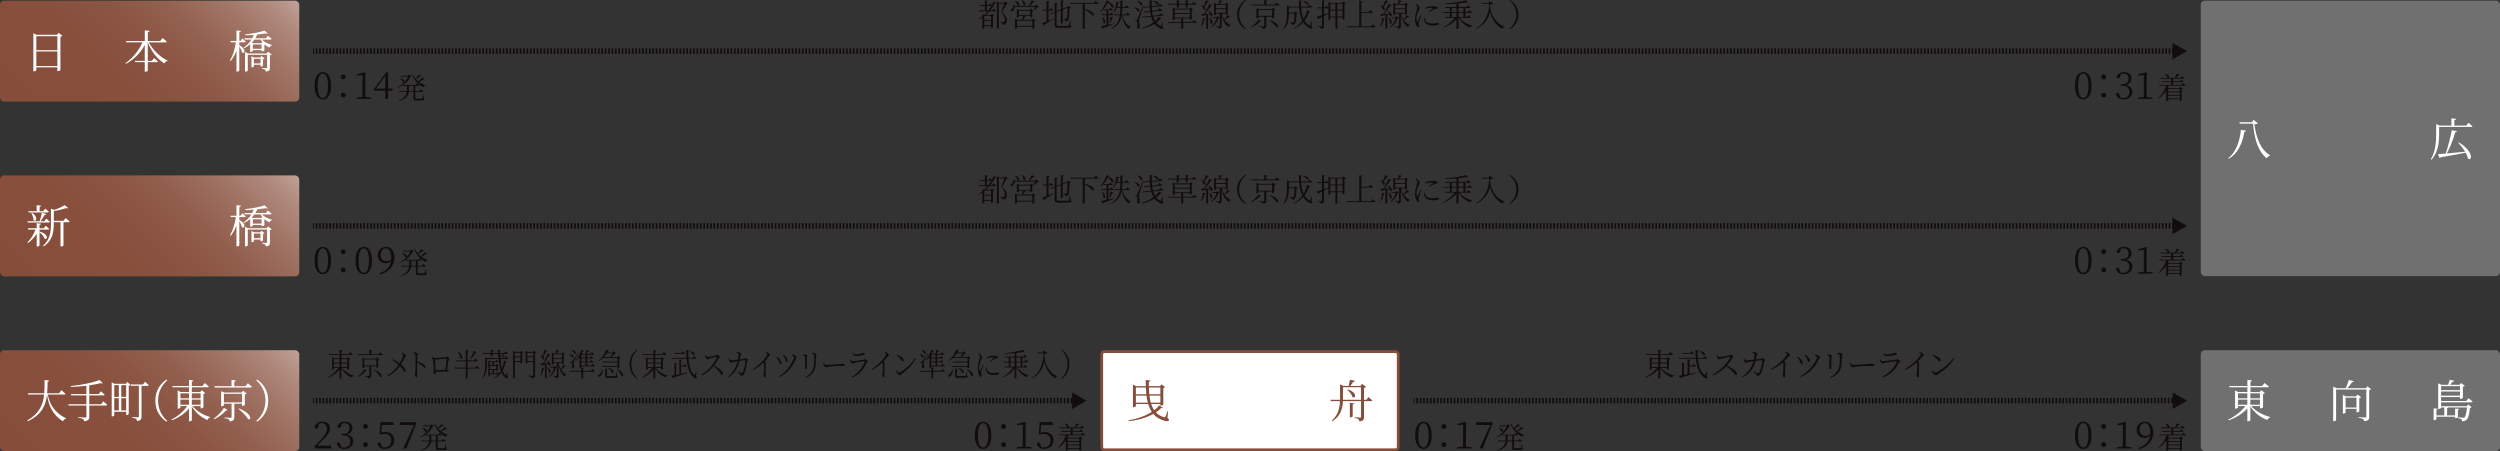 <?xml version="1.0" encoding="UTF-8"?><svg xmlns="http://www.w3.org/2000/svg" width="1000" height="180.47" xmlns:xlink="http://www.w3.org/1999/xlink" viewBox="0 0 1000 180.47"><rect x="0" y="0" width="1000" height="180.47" fill="#333333" stroke="none"/><defs><style>.g{fill:#fff;}.h{stroke-dasharray:0 0 .68 .68;}.h,.i,.j,.k{fill:none;}.h,.i,.k{stroke:#120c0f;stroke-miterlimit:10;stroke-width:2.22px;}.l{isolation:isolate;}.m{fill:url(#f);}.n{fill:url(#e);}.o{fill:#717071;}.p{fill:#864d3a;}.q{fill:url(#d);}.k{stroke-dasharray:0 0 .68 .68;}.r{fill:#120c0f;}.s{mix-blend-mode:multiply;}</style><linearGradient id="d" x1="20.32" y1="199.8" x2="99.38" y2="120.74" gradientUnits="userSpaceOnUse"><stop offset="0" stop-color="#864d3a"/><stop offset=".34" stop-color="#874f3c"/><stop offset=".53" stop-color="#8c5644"/><stop offset=".67" stop-color="#946251"/><stop offset=".8" stop-color="#a07465"/><stop offset=".92" stop-color="#b08a7e"/><stop offset="1" stop-color="#bfa096"/></linearGradient><linearGradient id="e" x1="20.32" y1="129.89" x2="99.38" y2="50.83" xlink:href="#d"/><linearGradient id="f" x1="20.32" y1="59.98" x2="99.38" y2="-19.08" xlink:href="#d"/></defs><g class="l"><g id="b"><g id="c"><rect class="j" x="0" y="140.08" width="119.7" height="40.38" rx=".68" ry=".68"/><g class="s"><rect class="q" x="0" y="140.08" width="119.7" height="40.38" rx="1.67" ry="1.67"/></g><path class="g" d="m19.13,157.83c.6,3.41,2.36,7.06,7.29,9.51l-.03.2c-.58.07-.98.31-1.15.99-4.62-2.76-5.95-7.08-6.43-10.69-.47,4.21-1.99,7.94-7.69,10.67l-.18-.33c4.85-2.82,6.28-6.34,6.71-10.36h-6.4l-.15-.52h6.6c.13-1.68.13-3.45.13-5.29l1.78.2c-.05.27-.18.45-.57.52-.03,1.55-.05,3.09-.18,4.57h4.79l.91-1.25s1.01.87,1.63,1.48c-.03.2-.18.29-.43.29h-6.63Z"/><path class="g" d="m41.32,160.54s.98.79,1.56,1.37c-.05.2-.22.29-.43.29h-6.73v4.42c0,.97-.25,1.7-2.06,1.86-.05-.38-.2-.7-.48-.87-.33-.24-.88-.4-1.86-.52v-.27s2.31.2,2.77.2c.37,0,.48-.14.48-.47v-4.35h-7.15l-.15-.5h7.29v-3.54h-6.05l-.13-.52h6.18v-3.34c-1.99.25-4.14.43-6.2.47l-.07-.36c4.1-.34,8.97-1.39,11.52-2.4l1.28,1.3c-.15.16-.45.16-.9-.04-1.26.33-2.81.61-4.49.87v3.5h3.82l.83-1.12s.93.79,1.51,1.35c-.03.2-.2.29-.43.29h-5.73v3.54h4.75l.85-1.16Z"/><path class="g" d="m50.9,152.79l1.3,1.12c-.1.14-.38.29-.71.36v11.35c-.02.11-.52.42-.86.42h-.15v-1.33h-4.77v1.44c0,.14-.37.42-.83.42h-.2v-13.65l1.11.6h4.52l.6-.72Zm-5.2,1.26v4.71h1.83v-4.71h-1.83Zm0,10.11h1.83v-4.87h-1.83v4.87Zm2.81-10.11v4.71h1.96v-4.71h-1.96Zm1.96,10.11v-4.87h-1.96v4.87h1.96Zm7.53-11.48s.95.78,1.5,1.37c-.05.2-.22.29-.43.29h-2.46v12.26c0,.96-.2,1.66-1.79,1.82-.03-.36-.15-.69-.38-.87-.28-.22-.73-.38-1.56-.49v-.27s1.88.14,2.24.14c.33,0,.43-.11.43-.4v-12.2h-3.19l-.12-.54h4.97l.8-1.12Z"/><path class="g" d="m66.61,151.8l.28.36c-1.93,1.7-3.66,4.3-3.66,8.09s1.73,6.39,3.66,8.09l-.28.36c-2.24-1.55-4.47-4.1-4.47-8.45s2.23-6.9,4.47-8.45Z"/><path class="g" d="m77.08,162.43c1.55,2.04,4.39,3.68,6.95,4.37l-.03.2c-.45.07-.83.47-.98,1.01-2.51-1.01-4.9-2.96-6.28-5.49v5.54c0,.16-.47.45-.9.45h-.22v-5.13c-1.68,2.02-4.1,3.67-6.86,4.75l-.15-.31c2.58-1.32,4.85-3.3,6.26-5.4h-2.71v.65c0,.11-.48.38-.91.38h-.17v-7.24l1.18.6h3.36v-1.9h-6.55l-.13-.52h6.68v-2.44l1.69.22c-.05.25-.18.43-.58.51v1.71h4.3l.88-1.19s.98.85,1.61,1.43c-.05.2-.23.29-.46.29h-6.33v1.9h3.36l.63-.74,1.35,1.14c-.1.14-.37.27-.7.34v5.4c-.02.11-.56.4-.95.4h-.17v-.92h-3.17Zm-4.92-5.09v1.99h3.46v-1.99h-3.46Zm0,4.55h3.46v-2.04h-3.46v2.04Zm4.57-4.55v1.99h3.52v-1.99h-3.52Zm3.52,4.55v-2.04h-3.52v2.04h3.52Z"/><path class="g" d="m91.05,164.02c-.13.18-.27.23-.63.14-1,1.19-2.86,2.65-4.74,3.54l-.18-.25c1.61-1.14,3.29-2.94,4.1-4.3l1.45.87Zm8.08-10.74s1,.83,1.63,1.43c-.05.2-.23.29-.47.29h-14.39l-.15-.52h6.86v-2.51l1.71.2c-.03.25-.2.43-.6.49v1.82h4.5l.9-1.19Zm-5.38,8.2v5.34c0,.94-.25,1.57-1.89,1.73-.03-.36-.15-.65-.4-.83-.27-.2-.78-.34-1.65-.45v-.29s1.99.16,2.39.16c.35,0,.43-.11.43-.36v-5.31h-3.07v.65c0,.11-.48.4-.93.4h-.17v-6.08l1.2.58h7l.6-.76,1.4,1.16c-.12.14-.42.29-.73.36v4.19c-.02.13-.56.4-.95.4h-.17v-.88h-3.06Zm3.06-.52v-3.43h-7.24v3.43h7.24Zm-1.26,2.42c5.42,2.02,5.02,4.96,3.66,4.24-.68-1.28-2.53-3.03-3.82-4.06l.17-.18Z"/><path class="g" d="m102.81,151.8c2.24,1.55,4.47,4.1,4.47,8.45s-2.23,6.9-4.47,8.45l-.28-.36c1.93-1.7,3.66-4.3,3.66-8.09s-1.73-6.39-3.66-8.09l.28-.36Z"/><rect class="j" x="440.15" y="140.08" width="119.7" height="40.38" rx=".68" ry=".68"/><rect class="g" x="440.71" y="140.64" width="118.59" height="39.27" rx="1.11" ry="1.11"/><path class="p" d="m558.18,141.19c.3,0,.56.25.56.56v37.05c0,.3-.25.56-.56.56h-116.37c-.3,0-.56-.25-.56-.56v-37.05c0-.3.25-.56.56-.56h116.37m0-1.11h-116.37c-.92,0-1.67.75-1.67,1.67v37.05c0,.92.75,1.67,1.67,1.67h116.37c.92,0,1.67-.75,1.67-1.67v-37.05c0-.92-.75-1.67-1.67-1.67h0Z"/><path class="p" d="m466.97,167.16c.65.49.7.67.6.9-.25.67-1.35.42-2.49,0-1.59-.52-2.82-1.37-3.77-2.49-2.6,1.44-6.07,2.51-9.78,2.89l-.09-.31c3.48-.6,6.79-1.8,9.28-3.38-.61-.92-1.08-1.99-1.43-3.18h-4.93v.87c0,.13-.49.42-.98.42h-.2v-8.99l1.28.58h3.86c-.02-.79-.04-1.62-.04-2.47l1.88.23c-.04.22-.18.43-.63.5v1.73h4.46l.63-.7,1.43,1.08c-.11.14-.38.29-.72.34v6.66c-.02.13-.6.42-.99.42h-.18v-.67h-3.68c.31.94.7,1.79,1.21,2.51.79-.6,1.5-1.25,2.04-1.93l1.41.97c-.13.14-.33.2-.7.07-.56.61-1.26,1.19-2.08,1.73.79.85,1.81,1.5,3.09,1.9.45.16.6.14.74-.2.22-.47.58-1.39.83-2.15l.22.02-.25,2.63Zm-12.62-12.15v2.71h4.19c-.09-.87-.14-1.77-.2-2.71h-3.99Zm4.78,6.07c-.23-.88-.4-1.82-.52-2.83h-4.26v2.83h4.78Zm.42-6.07c.04.94.07,1.84.16,2.71h4.44v-2.71h-4.6Zm4.6,6.07v-2.83h-4.37c.11,1.01.29,1.95.54,2.83h3.83Z"/><path class="p" d="m547.39,158.84s.97.78,1.55,1.34c-.05.18-.23.27-.47.27h-2.87v6.35c0,.96-.18,1.59-1.86,1.75-.05-.38-.14-.7-.38-.88-.27-.2-.7-.36-1.48-.47v-.29s1.75.14,2.11.14c.31,0,.42-.11.42-.4v-6.21h-7.24c-.14,2.91-.9,5.98-4.26,8.07l-.22-.24c2.49-2.15,3.18-4.87,3.3-7.83h-3.65l-.14-.52h3.81v-6.16l1.39.61h2.09c.16-.67.36-1.72.49-2.44l2.02.38c-.05.25-.29.4-.67.42-.31.47-.83,1.14-1.23,1.64h4.12l.63-.81,1.59,1.21c-.14.16-.47.33-.85.4v4.75h.96l.83-1.08Zm-2.98,1.08v-5.04h-7.22v5.04h7.22Zm-5.38-4.15c4.1,1.19,3.2,3.92,1.95,3.05-.22-1.03-1.23-2.22-2.13-2.91l.18-.14Zm.92,5.36l1.71.18c-.04.23-.2.4-.58.45v4.78c0,.14-.5.38-.92.38h-.22v-5.79Z"/><rect class="j" x="880.3" y="140.08" width="119.7" height="40.38" rx=".68" ry=".68"/><rect class="o" x="880.3" y="140.08" width="119.7" height="40.38" rx="1.67" ry="1.67"/><path class="g" d="m900.52,162.43c1.68,2.04,4.77,3.68,7.55,4.37l-.04.2c-.49.07-.9.47-1.07,1.01-2.73-1.01-5.33-2.96-6.82-5.49v5.54c0,.16-.5.45-.97.45h-.23v-5.13c-1.82,2.02-4.46,3.67-7.46,4.75l-.16-.31c2.8-1.32,5.27-3.3,6.81-5.4h-2.94v.65c0,.11-.52.38-.99.38h-.18v-7.24l1.28.6h3.65v-1.9h-7.11l-.14-.52h7.26v-2.44l1.84.22c-.05.25-.2.43-.63.51v1.71h4.68l.96-1.19s1.07.85,1.75,1.43c-.05.2-.25.29-.5.29h-6.88v1.9h3.65l.69-.74,1.46,1.14c-.11.14-.4.27-.76.34v5.4c-.02.11-.61.4-1.03.4h-.18v-.92h-3.45Zm-5.34-5.09v1.99h3.75v-1.99h-3.75Zm0,4.55h3.75v-2.04h-3.75v2.04Zm4.96-4.55v1.99h3.83v-1.99h-3.83Zm3.83,4.55v-2.04h-3.83v2.04h3.83Z"/><path class="g" d="m948.47,155.7c-.11.13-.42.29-.79.34v10.69c0,.97-.2,1.57-2,1.75-.05-.36-.18-.67-.47-.85-.31-.22-.85-.38-1.75-.49v-.29s2.15.16,2.58.16c.38,0,.49-.13.49-.43v-10.76h-12.09v12.22c0,.14-.45.45-.94.45h-.22v-13.83l1.3.61h3.72c.47-1.01.96-2.31,1.25-3.3l1.97.54c-.09.2-.29.36-.67.34-.47.72-1.17,1.64-1.88,2.42h7.38l.63-.74,1.5,1.16Zm-4.77,8.86c-.02.11-.6.38-.97.38h-.14v-1.43h-4.35v1.55c0,.13-.47.38-.92.38h-.18v-7.46l1.17.56h4.1l.63-.72,1.43,1.1c-.13.14-.4.29-.76.36v5.27Zm-1.12-1.55v-3.94h-4.35v3.94h4.35Z"/><path class="g" d="m976.44,160.91v1.57h10.22l.67-.69,1.34,1.08c-.13.13-.34.22-.7.25-.22,2.71-.69,4.31-1.43,4.86-.43.36-1.03.52-1.7.52,0-.34-.07-.67-.29-.83-.2-.16-.76-.33-1.32-.42l.02-.31c.58.05,1.61.14,1.97.14.31,0,.45-.04.61-.16.38-.34.78-1.73.97-3.94h-7.49c-.07.14-.22.23-.47.27v2.91h3.2v-2.76l1.64.16c-.04.2-.16.34-.52.42v2.91c0,.13-.49.38-.92.38h-.2v-.58h-7.47v.99c0,.11-.51.36-.9.36h-.22v-4.71l1.64.18c-.04.2-.18.34-.52.42v2.24h3.14v-3.18h-1.26v.18c0,.11-.47.4-.97.4h-.2v-10.25l1.28.6h2.71c.18-.6.45-1.43.61-2.02l1.84.42c-.07.25-.31.38-.67.38-.29.34-.7.83-1.05,1.23h3.81l.65-.72,1.46,1.12c-.11.13-.4.29-.76.36v4.48c-.02.11-.61.4-.99.4h-.18v-.74h-7.55v1.57h10.07l.88-1.1s1.03.78,1.66,1.34c-.05.2-.22.29-.47.29h-12.15Zm0-6.46v1.61h7.55v-1.61h-7.55Zm7.55,3.83v-1.68h-7.55v1.68h7.55Z"/><path class="r" d="m132.48,178.26v1.12h-6.58v-.9c.93-.96,1.85-1.96,2.57-2.72,1.64-1.78,2.3-3,2.3-4.25,0-1.34-.78-2.25-2.06-2.25-.28,0-.63.03-.99.13l-.37,1.15c-.18.64-.4.92-.79.92-.33,0-.55-.18-.72-.46.25-1.57,1.64-2.36,3.19-2.36,2.01,0,2.95,1.12,2.95,2.76,0,1.37-.72,2.45-3.1,4.83-.42.45-1.18,1.21-2,2.01h5.6Z"/><path class="r" d="m136.49,170.3c-.15.61-.33.88-.81.88-.31,0-.57-.13-.7-.52.33-1.37,1.57-2.01,2.98-2.01,1.84,0,3,1.04,3,2.55,0,1.22-.81,2.19-2.22,2.64,1.72.3,2.57,1.3,2.57,2.69,0,1.78-1.45,3.06-3.55,3.06-1.54,0-2.72-.66-3.04-2.18.15-.3.39-.46.7-.46.45,0,.61.3.81.96l.28.93c.37.12.73.16,1.07.16,1.66,0,2.52-.93,2.52-2.42s-.87-2.4-2.63-2.4h-.76v-.64h.64c1.49,0,2.45-.84,2.45-2.3,0-1.24-.75-1.97-2.06-1.97-.3,0-.61.03-.97.12l-.28.92Z"/><path class="r" d="m146.2,169.6c.55,0,.98.43.98.98s-.43.99-.98.99-.98-.43-.98-.99.43-.98.98-.98Zm0,7.27c.55,0,.98.45.98,1s-.43.98-.98.98-.98-.43-.98-.98.43-1,.98-1Z"/><path class="r" d="m152.54,173.06c.55-.16,1.07-.25,1.69-.25,2.06,0,3.46,1.18,3.46,3.28s-1.46,3.49-3.72,3.49c-1.58,0-2.64-.72-2.98-2.15.12-.33.37-.49.7-.49.42,0,.6.21.79.91l.3.97c.37.1.72.16,1.1.16,1.69,0,2.61-1.08,2.61-2.75s-1.03-2.66-2.61-2.66c-.55,0-1.1.07-1.63.25l-.42-.09.34-4.88h5.24v1.12h-4.66l-.22,3.07Z"/><path class="r" d="m166.45,168.87v.69l-3.88,9.82h-1.09l-.15-.15,4.27-9.24h-5.67v-1.12h6.52Z"/><path class="r" d="m178.41,179.19c.27.08.35.18.35.35,0,.35-.37.48-2.14.48h-1.17c-.91,0-1.11-.2-1.11-.81v-2.65h-1.87c-.19,1.4-.98,2.84-3.94,3.75l-.11-.19c2.34-1.03,3.08-2.25,3.26-3.56h-3l-.11-.35h3.15c0-.14.01-.3.01-.44v-1.59h-1.4l-.1-.32c-.63.44-1.36.82-2.17,1.12l-.11-.17c1.92-.98,3.45-2.59,4.21-4.3h-2.83l-.11-.35h2.95l.54-.49.87.78c-.1.12-.23.14-.51.16-.6,1.22-1.54,2.35-2.83,3.23h4.99l.5-.66s.57.47.93.8c-.04.13-.15.19-.31.19h-1.26v2.03h1.65l.56-.7s.62.49,1.03.86c-.04.13-.14.19-.31.19h-2.92v2.47c0,.2.05.27.49.27h1.05c.48,0,.85-.01,1-.01.13-.01.18-.05.24-.14.07-.18.21-.82.35-1.46h.14l.04,1.5Zm-9.43-8.08c2.45.45,1.9,2.11,1.07,1.6-.12-.54-.69-1.16-1.18-1.49l.11-.11Zm5.36,5.1v-2.03h-1.83v1.58c0,.15,0,.3-.01.45h1.84Zm4.52-4.8c-.08.11-.19.16-.44.1-.45.33-1.19.76-1.9,1.1.78.57,1.66,1.01,2.58,1.32l-.02.13c-.33.04-.61.27-.74.64-2.16-1-3.83-2.76-4.58-5.21l.2-.12c.26.69.64,1.33,1.11,1.89.56-.5,1.17-1.21,1.5-1.65l.99.6c-.08.12-.18.16-.44.08-.44.36-1.17.82-1.86,1.18.31.35.64.66,1.01.94.6-.5,1.24-1.17,1.59-1.6l1,.6Z"/><line class="i" x1="125.25" y1="160.27" x2="125.6" y2="160.27"/><line class="h" x1="126.28" y1="160.27" x2="429.13" y2="160.27"/><line class="i" x1="429.47" y1="160.27" x2="429.81" y2="160.27"/><polygon class="r" points="428.84 163.6 434.59 160.27 428.84 156.95 428.84 163.6"/><path class="r" d="m136.79,147.18c1.02,1.41,2.9,2.55,4.6,3.02l-.02.14c-.3.05-.55.33-.65.7-1.66-.7-3.25-2.05-4.16-3.8v3.84c0,.11-.31.31-.59.31h-.14v-3.55c-1.11,1.4-2.72,2.54-4.54,3.29l-.1-.21c1.71-.91,3.21-2.29,4.15-3.74h-1.79v.45c0,.08-.32.26-.6.26h-.11v-5.01l.78.41h2.22v-1.31h-4.33l-.09-.36h4.42v-1.69l1.12.15c-.03.17-.12.3-.39.35v1.19h2.85l.58-.83s.65.59,1.07.99c-.03.14-.15.2-.31.2h-4.19v1.31h2.22l.42-.51.89.79c-.07.1-.24.19-.46.24v3.74c-.01.08-.37.27-.63.27h-.11v-.64h-2.1Zm-3.26-3.52v1.38h2.29v-1.38h-2.29Zm0,3.15h2.29v-1.41h-2.29v1.41Zm3.03-3.15v1.38h2.33v-1.38h-2.33Zm2.33,3.15v-1.41h-2.33v1.41h2.33Z"/><path class="r" d="m146.71,148.28c-.09.12-.18.16-.42.1-.66.83-1.89,1.84-3.14,2.45l-.12-.17c1.07-.79,2.18-2.04,2.72-2.97l.96.6Zm5.35-7.44s.66.57,1.08.99c-.03.14-.15.2-.31.2h-9.53l-.1-.36h4.54v-1.74l1.13.14c-.02.17-.13.3-.4.34v1.26h2.98l.59-.82Zm-3.56,5.67v3.7c0,.65-.17,1.09-1.25,1.2-.02-.25-.1-.45-.26-.58-.18-.14-.52-.24-1.09-.31v-.2s1.32.11,1.58.11c.23,0,.29-.08.29-.25v-3.67h-2.04v.45c0,.08-.32.28-.62.28h-.11v-4.21l.79.4h4.63l.4-.53.92.8c-.08.1-.27.2-.48.25v2.9c-.01.09-.37.27-.63.27h-.11v-.61h-2.02Zm2.02-.36v-2.37h-4.8v2.37h4.8Zm-.84,1.67c3.59,1.4,3.32,3.44,2.42,2.94-.45-.89-1.67-2.1-2.53-2.81l.11-.12Z"/><path class="r" d="m160.74,141.16c.31.02.6.05.86.2.39.23.77.69.77,1.01,0,.24-.25.27-.44.66-.22.41-.84,1.67-1.52,2.72.81.7,1.84,1.81,1.85,2.46,0,.29-.12.51-.37.51-.44,0-.51-.82-1.94-2.27-1.18,1.62-2.93,3.22-4.95,4.12l-.14-.25c1.81-1.14,3.4-2.71,4.58-4.37-.64-.59-1.51-1.3-2.57-1.99l.15-.29c1.13.49,2.08,1.09,2.84,1.64.73-1.2,1.45-2.74,1.45-3.16,0-.34-.24-.51-.64-.77l.08-.22Z"/><path class="r" d="m165.28,141.1c.29-.08.5-.15.7-.15.46,0,1.21.47,1.21.76,0,.25-.2.3-.24.71-.06.6-.08,1.51-.09,2.2,1.07.28,2.11.71,2.72,1.15.33.24.62.55.62.94,0,.21-.12.42-.35.42-.36,0-.48-.42-1.14-1-.5-.39-1.09-.75-1.84-1.08-.01.86-.02,2.91-.01,4.24.01.55.03.92.03,1.14,0,.33-.11.47-.35.47-.36,0-.55-.69-.55-1.11,0-.27.1-.5.14-.97.09-.92.09-2.97.09-3.92,0-1,0-2.36-.07-2.99-.03-.4-.27-.47-.86-.55v-.26Z"/><path class="r" d="m178.14,142.88c.39-.04.43-.31.64-.31.27,0,1.03.7,1.03,1s-.34.38-.41.71c-.1.55-.34,2.24-.56,3.6.4.04.67.21.67.45,0,.21-.09.36-.32.36s-.82-.08-1.33-.08c-.86,0-2.34.09-3.66.17.01.16.01.31.01.5,0,.31-.1.46-.33.46-.21,0-.45-.34-.45-.85,0-.25.03-1.03.03-1.56-.01-.94-.14-2.72-.31-3.46-.1-.45-.29-.74-.59-1.05l.15-.21c.46.15.83.27,1.19.65,1.09-.05,3.81-.33,4.24-.39Zm.01,5c.21-1.42.46-3.54.46-4.24,0-.1-.03-.14-.13-.14-.7,0-2.55.16-3.16.24-.36.04-.67.16-.87.16-.12,0-.29-.08-.44-.16.03.76.13,3.04.18,4.42,1.18-.09,2.94-.24,3.96-.29Z"/><path class="r" d="m190.7,146.21s.66.56,1.07.99c-.03.14-.13.2-.29.2h-4.44v3.66c0,.12-.32.35-.61.35h-.14v-4.01h-4.55l-.09-.36h4.64v-2.52h-3.85l-.1-.36h3.95v-4.2l1.13.15c-.03.17-.11.3-.38.35v3.7h2.51l.55-.79s.64.54,1.03.95c-.03.14-.15.2-.31.2h-3.78v2.52h3.07l.59-.83Zm-7.67-5.74c2.65,1.6,2,3.72,1.2,2.97-.11-.94-.77-2.14-1.33-2.89l.13-.09Zm7.64.41c-.06.14-.2.24-.44.2-.57,1.01-1.32,2-2,2.64l-.17-.11c.48-.8,1.07-2.06,1.49-3.27l1.12.55Z"/><path class="r" d="m200.28,143.58c.03,1.36.17,2.69.46,3.82.4-.9.7-1.92.89-3.09l1.09.36c-.04.15-.18.26-.43.25-.31,1.33-.73,2.44-1.27,3.36.29.72.68,1.34,1.2,1.77.15.16.22.16.31-.06.11-.26.27-.8.4-1.25l.13.03-.14,1.66c.27.42.3.59.21.72-.22.36-.81.06-1.22-.31-.56-.5-.99-1.12-1.33-1.86-.75,1.06-1.68,1.84-2.77,2.38l-.13-.18c.59-.4,1.14-.89,1.64-1.46h-3.32v.59c0,.06-.2.26-.53.26h-.1v-6.44l.76.39h2.18l.4-.58s.46.42.76.74c-.03.14-.14.2-.29.2h-1.54v1.14h.75l.34-.4.77.65c-.06.09-.21.19-.4.23v1.65c-.01.08-.33.24-.53.24h-.09v-.44h-.85v1.41h.76l.41-.6s.44.39.73.7c.29-.35.55-.75.78-1.17-.45-1.33-.66-2.94-.74-4.71h-4.77v1.75c0,1.75-.12,4.26-1.65,6.01l-.14-.15c1.01-1.77,1.1-3.92,1.1-5.85v-2.55l.83.41h4.63c-.01-.24-.01-.47-.02-.71-.07.02-.15.04-.25.04h-.12v-.97h-2.16v.8c0,.09-.3.21-.58.21h-.11v-1.01h-3.17l-.06-.36h3.22v-1.27l1.09.12c-.02.17-.12.3-.4.34v.81h2.16v-1.27l1.1.12c-.02.17-.11.3-.4.34v.81h1.83l.51-.72s.58.51.92.89c-.02.14-.12.2-.27.2h-2.98v.56l.76.1c-.02.15-.11.29-.35.34v.65h1.73l.45-.66s.53.47.85.84c-.03.14-.13.2-.27.2h-2.74Zm-4.29,1.31v1.14h1.01v-1.14h-1.01Zm0,1.51v1.2h2.49v-1.2h-2.49Zm0,2.96h1.01v-1.41h-1.01v1.41Zm4.73-7.69c1.74.36,1.27,1.69.66,1.25-.1-.4-.45-.88-.78-1.15l.12-.1Z"/><path class="r" d="m208.47,140.31l.83.71c-.07.09-.22.19-.41.22v3.94c-.01.08-.36.26-.59.26h-.1v-.69h-2.27v6.3c0,.11-.25.32-.58.32h-.13v-11.03l.76.41h2.12l.37-.45Zm-2.54.83v1.42h2.27v-1.42h-2.27Zm2.27,3.27v-1.49h-2.27v1.49h2.27Zm6.31-3.37c-.08.1-.26.21-.48.26v8.85c0,.66-.13,1.1-1.29,1.25-.03-.27-.12-.49-.31-.61-.21-.15-.54-.26-1.16-.35v-.2s1.44.12,1.72.12c.24,0,.32-.09.32-.31v-5.29h-2.37v.36c0,.08-.3.26-.59.26h-.11v-5l.75.38h2.21l.37-.52.94.8Zm-3.56.1v1.42h2.37v-1.42h-2.37Zm2.37,3.27v-1.49h-2.37v1.49h2.37Z"/><path class="r" d="m218.94,140.4c-.06.14-.19.22-.42.21-.36.66-.8,1.39-1.21,1.92.79.74.36,1.61-.16,1.19-.12-.56-.59-1.25-1-1.65l.11-.1c.34.11.6.24.81.39.25-.67.55-1.61.78-2.42l1.09.46Zm-2.77,9.87c.29-.85.54-2.09.65-3.25l.99.28c-.04.16-.17.27-.38.27-.25,1.03-.62,2.1-1.08,2.8l-.18-.1Zm2.77-6.17c1.91,1.24,1.24,2.79.62,2.15-.02-.21-.07-.45-.14-.69-.23.05-.48.11-.77.17v5.4c0,.06-.24.25-.58.25h-.1v-5.51c-.35.08-.75.15-1.17.22-.08.16-.18.24-.29.26l-.31-.95c.24,0,.59-.01,1.02-.02.64-1.2,1.41-2.82,1.88-4l1.02.54c-.07.12-.22.21-.44.17-.52.91-1.36,2.22-2.16,3.27.54-.03,1.16-.05,1.79-.09-.15-.41-.35-.81-.53-1.11l.14-.08Zm.2,2.81c1.71,1.41.99,2.92.4,2.25,0-.69-.29-1.6-.54-2.19l.14-.06Zm3.55.12c-.09.11-.19.14-.43.15-.39,1.41-1.17,2.75-2.57,3.57l-.1-.19c1.03-.84,1.68-2.12,1.97-3.45h-1.44l-.1-.36h1.51l.42-.46.75.74Zm3.64-.5c-.04.1-.2.19-.41.1-.34.32-.95.82-1.52,1.2.58.97,1.32,1.57,2.1,2.01l-.02.15c-.28.06-.47.33-.58.71-1.27-1.06-2.11-2.41-2.51-5.12v4.59c0,.64-.12,1.09-1.04,1.21-.01-.24-.07-.46-.2-.59-.15-.14-.42-.25-.87-.31v-.19s1.01.09,1.22.09c.18,0,.22-.06.22-.24v-4.86h-1.32v.34c0,.08-.23.24-.58.24h-.1v-4.87l.8.4h.78c.09-.42.2-1.02.27-1.45l1.14.26c-.04.17-.18.28-.4.28-.18.26-.43.61-.64.91h2.1l.35-.49.78.7c-.07.09-.18.15-.41.2v3.72c0,.06-.25.24-.58.24h-.11v-.48h-1.32c.18.95.45,1.72.79,2.35.43-.56.94-1.36,1.17-1.82l.87.72Zm-4.93-4.8v1.41h3.42v-1.41h-3.42Zm3.42,3.19v-1.41h-3.42v1.41h3.42Z"/><path class="r" d="m227.86,141.58c2.1.26,1.66,1.89.95,1.42-.17-.46-.65-1.02-1.05-1.32l.1-.1Zm9.07,5.97s.63.54,1.01.95c-.03.14-.13.2-.29.2h-4.37v2.41c0,.1-.33.27-.59.27h-.14v-2.69h-4.53l-.09-.36h4.62v-1.33l1.03.12c-.02.14-.1.24-.3.29v.91h3.08l.56-.79Zm-8.31-2.79c.13,0,.17,0,.29-.2q.24-.31,2.3-3.44l.19.1c-.47.88-1.58,2.82-1.76,3.21-.13.26-.24.56-.24.8.01.38.26.78.23,1.47-.01.42-.2.67-.54.67-.17,0-.26-.17-.3-.49.09-1.01.06-1.57-.19-1.71-.15-.09-.31-.12-.52-.15v-.27h.54Zm.17-4.79c2.12.4,1.65,2.01.94,1.54-.15-.49-.64-1.1-1.03-1.42l.1-.11Zm1.56,4.1c.83-.95,1.66-2.49,2.13-4.21l1.06.46c-.04.14-.18.24-.42.21-.14.35-.3.69-.46,1h1.5c.17-.49.34-1.11.44-1.6l1.13.29c-.03.15-.17.27-.41.27-.2.31-.51.7-.81,1.04h1.74l.51-.71s.57.5.94.88c-.02.14-.14.2-.3.2h-2.52v1.12h1.09l.47-.66s.54.47.87.84c-.02.14-.13.2-.29.2h-2.15v1.2h1.13l.47-.69s.53.49.86.84c-.03.14-.13.2-.29.2h-2.18v1.22h1.66l.5-.71s.58.51.92.89c-.03.14-.12.2-.27.2h-5.18v.4c0,.06-.22.28-.58.28h-.11v-4.34c-.41.54-.84.99-1.3,1.34l-.15-.15Zm3.83-2.17h-1.68v1.12h1.68v-1.12Zm0,1.5h-1.68v1.2h1.68v-1.2Zm0,1.55h-1.68v1.22h1.68v-1.22Z"/><path class="r" d="m241.04,147.78c.17,1.44-.45,2.37-.91,2.72-.3.22-.69.29-.83.01-.09-.24.03-.5.26-.66.52-.3,1.16-1.11,1.29-2.09h.19Zm.07-4.56c-.5.47-1.02.89-1.58,1.2l-.12-.16c1.28-1,2.51-2.79,3.08-4.41l1.19.4c-.04.12-.13.17-.41.15-.11.2-.22.4-.35.6h2.09l.5-.54.85.89c-.09.09-.22.11-.44.12-.35.39-.89.96-1.4,1.39h2.37l.41-.5.89.77c-.08.1-.25.2-.47.25v3.64c-.01.09-.36.29-.6.29h-.11v-.56h-6.14l-.1-.36h6.24v-1.42h-5.85l-.09-.36h5.94v-1.38h-5.88Zm1.57-1.86c-.35.51-.76,1.03-1.21,1.5h2.71c.28-.44.58-1.04.79-1.5h-2.29Zm4.13,8.92c.25.09.33.17.33.34,0,.39-.37.51-2.42.51h-1.48c-.98,0-1.17-.16-1.17-.8v-2.86l1.02.12c-.01.15-.12.25-.31.29v2.3c0,.19.04.24.54.24h1.42c.64,0,1.14-.01,1.32-.03.15-.01.2-.05.25-.16.09-.2.21-.74.33-1.39h.14l.02,1.44Zm-3.4-3.11c2.63.54,2.29,2.47,1.49,1.99-.21-.68-.97-1.45-1.58-1.86l.1-.12Zm3.39.47c3.15,1.16,2.67,3.45,1.78,2.8-.23-.94-1.13-2.05-1.89-2.69l.11-.11Z"/><path class="r" d="m254.77,139.82l.19.25c-1.28,1.17-2.42,2.97-2.42,5.6s1.14,4.42,2.42,5.6l-.19.25c-1.49-1.07-2.96-2.84-2.96-5.85s1.47-4.77,2.96-5.85Z"/><path class="r" d="m262.32,147.18c1.02,1.41,2.9,2.55,4.6,3.02l-.02.14c-.3.05-.55.33-.65.7-1.66-.7-3.25-2.05-4.16-3.8v3.84c0,.11-.31.31-.59.31h-.14v-3.55c-1.11,1.4-2.72,2.54-4.54,3.29l-.1-.21c1.71-.91,3.21-2.29,4.15-3.74h-1.79v.45c0,.08-.32.26-.6.26h-.11v-5.01l.78.41h2.22v-1.31h-4.33l-.09-.36h4.42v-1.69l1.12.15c-.03.17-.12.3-.39.35v1.19h2.85l.58-.83s.65.59,1.07.99c-.03.14-.15.2-.31.2h-4.19v1.31h2.22l.42-.51.89.79c-.07.1-.24.19-.46.24v3.74c-.01.08-.37.27-.63.27h-.11v-.64h-2.1Zm-3.26-3.52v1.38h2.29v-1.38h-2.29Zm0,3.15h2.29v-1.41h-2.29v1.41Zm3.03-3.15v1.38h2.33v-1.38h-2.33Zm2.33,3.15v-1.41h-2.33v1.41h2.33Z"/><path class="r" d="m272.41,149.53c.79-.16,1.64-.35,2.5-.55l.03.21c-1.3.47-3.08,1.07-5.54,1.81-.06.15-.15.25-.25.29l-.5-1c.29-.04.66-.11,1.12-.2v-4.95l1.02.12c-.02.15-.11.26-.34.3v4.39c.39-.09.81-.18,1.27-.28v-5.85l1.06.12c-.02.16-.11.28-.36.33v1.99h.97l.48-.72s.54.51.87.89c-.03.14-.13.2-.29.2h-2.04v2.9Zm6.02.85c.32.49.35.7.24.84-.27.38-.92,0-1.4-.46-1.63-1.53-2.34-4.12-2.62-7.26h-5.9l-.09-.36h5.96c-.08-1-.11-2.06-.11-3.15l1.17.16c-.02.15-.12.3-.4.35-.01.89.01,1.77.07,2.64h1.82l.53-.75s.6.52.98.91c-.03.14-.12.2-.29.2h-3c.21,2.72.84,5.16,2.29,6.42.17.19.23.17.33-.06.14-.3.34-.9.47-1.4l.14.02-.2,1.9Zm-8.61-8.84l-.09-.36h2.92l.5-.71s.56.5.9.87c-.03.14-.13.2-.3.2h-3.93Zm6.17-1.09c2.41.31,2.05,2.1,1.28,1.62-.22-.54-.85-1.17-1.35-1.51l.08-.11Z"/><path class="r" d="m282.23,142.02c.19.3.4.75.76.75.61,0,2.77-.44,3.38-.61.23-.08.36-.31.52-.31.33,0,1.04.65,1.04.92,0,.25-.33.35-.47.6-.37.67-1.02,1.82-1.83,2.84,1.77.91,3.58,2.3,3.58,3.34,0,.25-.12.46-.37.46-.3,0-.45-.4-1.03-1.15-.74-.94-1.44-1.67-2.43-2.34-1.01,1.21-2.57,2.74-4.66,3.69l-.17-.31c2.59-1.53,5.18-4.46,6.21-7.02.05-.16-.01-.19-.13-.17-.78.14-2.31.56-2.92.74-.34.1-.38.32-.65.32-.32,0-.76-.54-.89-.86-.07-.15-.13-.41-.15-.76l.23-.11Z"/><path class="r" d="m294.58,140.98c.23-.06.58-.16.79-.15.42.01,1.16.46,1.16.77,0,.28-.25.28-.33.75-.05.33-.14.89-.25,1.4.75-.1,1.42-.2,1.78-.25.3-.04.38-.31.56-.31.23,0,.88.59.88.85s-.28.24-.32.59c-.23,1.76-.53,3.42-1.19,4.81-.28.61-.77.95-1.16.95-.19,0-.28-.11-.34-.38-.11-.46-.46-.67-1.09-1.2l.13-.24c.46.24,1.02.52,1.24.61.3.1.41.09.56-.12.7-.99,1.14-4.04,1.14-4.84,0-.09-.04-.14-.13-.14-.55,0-1.52.15-2.2.26-.34,1.49-1.23,4.66-4.52,6.61l-.18-.25c2.67-2.16,3.5-4.47,3.95-6.24-.7.14-1.67.34-1.98.43-.34.09-.41.26-.63.26-.29,0-.73-.61-.81-.9-.09-.24-.08-.54-.07-.79l.22-.06c.15.34.32.76.62.76.36,0,1.57-.15,2.78-.32.13-.67.26-1.66.28-2.04,0-.24-.03-.33-.2-.4-.2-.09-.51-.14-.7-.17v-.26Z"/><path class="r" d="m306.38,140.86c.25.01.48.03.71.14.43.16.91.71.91,1.04,0,.24-.2.21-.5.59-.41.51-.95,1.19-1.67,1.97.31.22.56.44.56.61,0,.16-.1.34-.1.65-.08,1.81-.02,3.72-.02,4.47,0,.46-.1.61-.33.61-.36,0-.55-.6-.55-1.01,0-.22.09-.47.13-.89.09-.85.13-2.94.1-3.5-.01-.22-.04-.38-.17-.55-.69.69-2.2,2.06-4.12,2.96l-.14-.3c2.78-1.76,4.69-4.05,5.46-5.29.21-.33.3-.54.3-.64,0-.2-.19-.38-.65-.64l.08-.24Z"/><path class="r" d="m310.61,142.86l.2-.19c.37.24.75.62.99.92.52.58.77,1.14.78,1.57.01.29-.11.5-.36.5-.4,0-.42-.59-.83-1.47-.23-.51-.5-.95-.78-1.34Zm1.26,7.92l-.17-.29c3.93-2.36,5.88-6.84,5.88-7.69,0-.24-.2-.41-.81-.66l.08-.26c.2-.01.48-.01.73.05.5.11,1.09.74,1.09,1.09,0,.3-.31.33-.46.72-1.04,2.56-2.88,5.4-6.33,7.04Zm1.3-8.77l.2-.16c.41.28.74.58,1.04.95.39.44.65.96.65,1.47,0,.33-.17.47-.38.47-.37,0-.4-.64-.75-1.44-.2-.44-.45-.88-.76-1.3Z"/><path class="r" d="m321.2,142.08v-.25c.22-.08.45-.14.63-.14.41,0,1.08.45,1.08.76,0,.24-.13.36-.17.83-.03.54-.01,3.29-.01,3.8,0,.48-.15.62-.35.62-.24,0-.43-.39-.43-.85,0-.34.09-.83.11-1.85,0-.58-.02-1.8-.07-2.26-.02-.3-.03-.4-.22-.49-.17-.09-.34-.12-.57-.18Zm1.26,9.04l-.14-.28c2.15-1.29,3.18-2.96,3.31-5.52.05-1.14.08-2.2.03-3.06-.02-.21-.04-.39-.24-.51-.12-.08-.37-.12-.66-.16v-.25c.23-.12.54-.24.74-.24.42,0,1.14.49,1.14.75s-.19.34-.21.74c-.02.74-.07,2-.1,2.77-.12,2.9-1.39,4.7-3.87,5.76Z"/><path class="r" d="m329.49,145.13c.24.42.42.81.88.81.98,0,4.83-.29,5.34-.31.74-.06,1.04-.14,1.33-.14.42,0,.91.21.91.55,0,.22-.11.36-.48.36s-.77-.02-1.44-.02-3.78.19-4.61.3c-.63.08-.75.26-1.07.26s-.83-.61-.98-1.04c-.08-.24-.09-.45-.1-.7l.22-.08Z"/><path class="r" d="m339.96,143.94l.21-.11c.23.39.42.67.74.67.65,0,3.85-.47,4.62-.6.31-.05.41-.24.59-.24.33,0,1,.64,1,.95,0,.24-.43.38-.56.69-1.1,2.45-2.74,4.45-5.59,5.69l-.15-.29c2.44-1.42,4.2-3.59,5.07-6.04.04-.15.01-.22-.13-.2-.89.1-3.3.5-4.05.67-.34.09-.5.31-.74.31-.26,0-.75-.51-.86-.81-.08-.21-.12-.45-.15-.7Zm5.51-1.97c-.81.17-2.19.48-3.17.48-.56,0-.87-.35-1.23-1.01l.17-.16c.42.35.7.5,1.06.5.68,0,1.23-.15,1.79-.29.65-.16.79-.36,1.02-.36.47,0,.85.17.85.47,0,.18-.13.29-.48.38Z"/><path class="r" d="m353.91,140.86c.25.01.48.03.71.14.43.16.91.71.91,1.04,0,.24-.2.21-.5.59-.41.51-.95,1.19-1.67,1.97.31.22.56.44.56.61,0,.16-.1.34-.1.65-.08,1.81-.02,3.72-.02,4.47,0,.46-.1.61-.33.61-.36,0-.55-.6-.55-1.01,0-.22.09-.47.13-.89.09-.85.13-2.94.1-3.5-.01-.22-.04-.38-.17-.55-.69.69-2.2,2.06-4.12,2.96l-.14-.3c2.78-1.76,4.69-4.05,5.46-5.29.21-.33.3-.54.3-.64,0-.2-.19-.38-.65-.64l.08-.24Z"/><path class="r" d="m366.11,143.06l.25.19c-1.32,2.66-3.37,4.66-5.78,6.41-.22.15-.34.46-.58.46-.43,0-1.09-.59-1.31-.96-.11-.21-.21-.61-.23-.81l.18-.12c.33.41.68.81,1.03.81.85,0,4.87-3.31,6.44-5.97Zm-7.39-1.17c1.25.4,2.77,1.25,2.77,2.21,0,.27-.15.46-.38.46-.18,0-.32-.14-.61-.52-.53-.72-.95-1.16-1.91-1.89l.13-.26Z"/><path class="r" d="m367.86,141.58c2.1.26,1.66,1.89.95,1.42-.17-.46-.65-1.02-1.04-1.32l.1-.1Zm9.07,5.97s.63.54,1.01.95c-.03.14-.13.2-.29.2h-4.37v2.41c0,.1-.33.27-.59.27h-.14v-2.69h-4.53l-.09-.36h4.62v-1.33l1.03.12c-.02.14-.1.24-.3.29v.91h3.08l.56-.79Zm-8.31-2.79c.13,0,.17,0,.29-.2q.24-.31,2.3-3.44l.19.1c-.47.88-1.58,2.82-1.76,3.21-.13.26-.24.56-.24.8.01.38.26.78.23,1.47-.01.42-.2.67-.54.67-.17,0-.26-.17-.3-.49.09-1.01.05-1.57-.19-1.71-.15-.09-.31-.12-.52-.15v-.27h.54Zm.17-4.79c2.12.4,1.65,2.01.94,1.54-.15-.49-.64-1.1-1.03-1.42l.1-.11Zm1.56,4.1c.83-.95,1.66-2.49,2.13-4.21l1.06.46c-.04.14-.18.24-.42.21-.14.35-.3.69-.46,1h1.5c.17-.49.34-1.11.44-1.6l1.13.29c-.03.15-.17.27-.41.27-.2.31-.51.7-.81,1.04h1.74l.51-.71s.57.5.94.88c-.02.14-.14.2-.3.2h-2.52v1.12h1.09l.47-.66s.54.47.87.84c-.02.14-.13.2-.29.2h-2.15v1.2h1.13l.47-.69s.53.49.86.84c-.03.14-.13.2-.29.2h-2.18v1.22h1.66l.5-.71s.58.51.92.89c-.03.14-.12.2-.27.2h-5.18v.4c0,.06-.22.28-.58.28h-.11v-4.34c-.41.54-.84.99-1.3,1.34l-.15-.15Zm3.83-2.17h-1.68v1.12h1.68v-1.12Zm0,1.5h-1.68v1.2h1.68v-1.2Zm0,1.55h-1.68v1.22h1.68v-1.22Z"/><path class="r" d="m381.04,147.78c.17,1.44-.45,2.37-.91,2.72-.3.22-.69.29-.83.01-.09-.24.03-.5.26-.66.52-.3,1.16-1.11,1.29-2.09h.19Zm.07-4.56c-.5.47-1.02.89-1.58,1.2l-.12-.16c1.28-1,2.51-2.79,3.08-4.41l1.19.4c-.04.12-.13.17-.41.15-.11.2-.22.4-.35.6h2.09l.5-.54.85.89c-.09.09-.22.11-.44.12-.35.39-.89.96-1.4,1.39h2.37l.41-.5.89.77c-.08.1-.25.2-.47.25v3.64c-.01.09-.36.29-.61.29h-.11v-.56h-6.14l-.1-.36h6.24v-1.42h-5.85l-.09-.36h5.94v-1.38h-5.87Zm1.57-1.86c-.35.51-.76,1.03-1.21,1.5h2.71c.27-.44.58-1.04.79-1.5h-2.29Zm4.12,8.92c.25.09.33.17.33.34,0,.39-.37.51-2.42.51h-1.49c-.98,0-1.17-.16-1.17-.8v-2.86l1.02.12c-.01.15-.12.25-.31.29v2.3c0,.19.04.24.54.24h1.42c.64,0,1.14-.01,1.32-.03.15-.01.2-.05.25-.16.09-.2.21-.74.33-1.39h.14l.02,1.44Zm-3.4-3.11c2.63.54,2.29,2.47,1.49,1.99-.21-.68-.97-1.45-1.58-1.86l.1-.12Zm3.39.47c3.15,1.16,2.67,3.45,1.78,2.8-.23-.94-1.13-2.05-1.89-2.69l.11-.11Z"/><path class="r" d="m393.47,145.87c-.23.65-.74,2.06-.86,2.54-.11.39-.19.67-.19.9,0,.36.22.76.22,1.06,0,.24-.11.38-.32.38-.2,0-.37-.2-.52-.46-.3-.51-.64-1.64-.64-2.8,0-1.49.35-2.55.53-3.3.13-.6.26-1.04.28-1.45.01-.45-.25-.86-.62-1.31l.18-.16c.22.11.37.21.56.38.23.21.72.79.72,1.31,0,.29-.15.51-.42,1.26-.29.7-.7,1.82-.7,3.06,0,.66.09.91.18,1.08.07.15.14.17.24.01.24-.44.86-2,1.1-2.64l.26.15Zm1.1,1.07c.07.3.17.78.32,1.09.37.74.96,1.17,2.31,1.17,1.19,0,1.61-.23,1.87-.23.3,0,.58.11.58.4,0,.5-1.02.65-2.21.65-1.72,0-2.65-.65-2.98-1.92-.1-.38-.14-.78-.14-1.11l.25-.05Zm.12-3.91c.88-.55,1.86-.77,2.63-.77s1.18.09,1.53.26c.23.11.33.29.33.44,0,.16-.07.28-.3.31-.26.04-.54.06-.9.24-.48.25-1.27.75-1.8,1.14l-.19-.22c.5-.4,1.28-1.05,1.51-1.28.13-.14.12-.22-.61-.22-.45,0-1.17.08-2.09.41l-.11-.3Z"/><path class="r" d="m406.92,147.01c.99,1.41,2.77,2.59,4.38,3.09v.14c-.3.06-.54.3-.64.67-1.6-.74-3.14-2.11-4.02-3.9h-.08v4.12c0,.06-.24.28-.62.28h-.11v-4.04c-1.06,1.54-2.67,2.75-4.55,3.56l-.1-.19c1.64-.91,3.06-2.29,3.96-3.74h-3.3l-.1-.36h1.75v-1.65h-2.18l-.09-.36h2.27v-1.61h-1.55l-.1-.38h3.99v-1.36c-1.26.12-2.6.21-3.86.21l-.03-.25c2.5-.2,5.6-.76,7.25-1.29l.76.86c-.1.1-.31.1-.57-.04-.8.15-1.77.3-2.82.41v1.45h2.75l.52-.71s.58.51.95.89c-.03.14-.14.2-.29.2h-1.51v1.61h.84l.51-.75s.59.53.96.91c-.02.14-.13.2-.29.2h-2.01v1.65h.52l.51-.72s.56.51.91.89c-.02.14-.13.2-.29.2h-3.72Zm-2.74-2.37h1.66v-1.61h-1.66v1.61Zm1.66,2.01v-1.65h-1.66v1.65h1.66Zm.73-3.62v1.61h1.73v-1.61h-1.73Zm1.73,1.97h-1.73v1.65h1.73v-1.65Z"/><path class="r" d="m417.61,140.21l1.23,1.02c-.18.24-.57.38-1.12.42v.61c.39,3.91,2.07,6.84,5.16,8.27l-.04.15c-.37.01-.61.25-.77.71-1.85-1.16-3.78-3.59-4.28-6.79-.71,3.17-2.43,5.47-4.94,6.77l-.11-.19c2.44-1.47,4.29-4.51,4.65-8.9v-.94h-2.51l-.09-.36h2.37l.45-.8Z"/><path class="r" d="m424.76,139.82c1.49,1.08,2.96,2.84,2.96,5.85s-1.47,4.77-2.96,5.85l-.19-.25c1.28-1.17,2.42-2.97,2.42-5.6s-1.14-4.42-2.42-5.6l.19-.25Z"/><path class="r" d="m396.55,174.14c0,3.98-1.61,5.45-3.3,5.45s-3.33-1.46-3.33-5.45,1.63-5.49,3.33-5.49,3.3,1.49,3.3,5.49Zm-3.3,4.85c1.04,0,2.06-1.08,2.06-4.85s-1.01-4.88-2.06-4.88-2.07,1.04-2.07,4.88,1,4.85,2.07,4.85Z"/><path class="r" d="m401.42,169.6c.55,0,.98.43.98.98s-.43.99-.98.99-.99-.43-.99-.99.43-.98.99-.98Zm0,7.27c.55,0,.98.45.98,1s-.43.98-.98.98-.99-.43-.99-.98.43-1,.99-1Z"/><path class="r" d="m412.6,178.9v.48h-5.89v-.48l2.36-.28c.01-.9.03-1.78.03-2.66v-6.12l-2.24.25v-.54l3.22-.84.22.18-.06,2.31v4.75c0,.88.01,1.76.03,2.66l2.33.28Z"/><path class="r" d="m416.24,173.06c.55-.16,1.07-.25,1.69-.25,2.06,0,3.46,1.18,3.46,3.28s-1.46,3.49-3.72,3.49c-1.58,0-2.64-.72-2.98-2.15.12-.33.37-.49.7-.49.42,0,.6.21.79.91l.3.97c.37.1.72.16,1.1.16,1.69,0,2.61-1.08,2.61-2.75s-1.03-2.66-2.61-2.66c-.55,0-1.1.07-1.63.25l-.42-.09.34-4.88h5.24v1.12h-4.66l-.22,3.07Z"/><path class="r" d="m433.02,173.07s.63.51,1.03.86c-.04.13-.14.19-.32.19h-6.4c-.1.29-.21.57-.35.83l.2.1h4.44l.43-.48.95.73c-.08.1-.27.2-.49.24v4.46c-.01.07-.41.26-.66.26h-.12v-.74h-4.62v.51c0,.08-.33.27-.67.27h-.12v-4.16c-.75,1.18-1.75,2.21-3,3.02l-.14-.17c1.47-1.26,2.57-3.05,3.16-4.88h-2.72l-.11-.33h4.8v-1.07h-3.75l-.1-.36h3.84v-1.03h-4.17l-.1-.36h2.8c-.12-.5-.56-1.12-.93-1.49l.12-.1c1.53.41,1.69,1.26,1.4,1.59h2.35c.27-.49.57-1.12.76-1.61l1.21.36c-.05.13-.2.24-.45.23-.27.31-.68.69-1.09,1.03h1.91l.54-.67s.62.49,1.03.83c-.04.13-.16.19-.32.19h-4.26v1.03h2.66l.5-.62s.61.44.97.79c-.04.13-.13.19-.3.19h-3.83v1.07h3.33l.56-.72Zm-5.89,2.33v1h4.62v-1h-4.62Zm0,2.39h4.62v-1.03h-4.62v1.03Zm4.62,1.38v-1.04h-4.62v1.04h4.62Z"/><path class="r" d="m572.69,174.14c0,3.98-1.61,5.45-3.3,5.45s-3.33-1.46-3.33-5.45,1.63-5.49,3.33-5.49,3.3,1.49,3.3,5.49Zm-3.3,4.85c1.04,0,2.06-1.08,2.06-4.85s-1.01-4.88-2.06-4.88-2.07,1.04-2.07,4.88,1,4.85,2.07,4.85Z"/><path class="r" d="m577.56,169.6c.55,0,.98.43.98.98s-.43.99-.98.99-.99-.43-.99-.99.43-.98.99-.98Zm0,7.27c.55,0,.98.45.98,1s-.43.98-.98.98-.99-.43-.99-.98.43-1,.99-1Z"/><path class="r" d="m588.74,178.9v.48h-5.89v-.48l2.36-.28c.01-.9.03-1.78.03-2.66v-6.12l-2.24.25v-.54l3.22-.84.22.18-.06,2.31v4.75c0,.88.01,1.76.03,2.66l2.33.28Z"/><path class="r" d="m596.98,168.87v.69l-3.88,9.82h-1.09l-.15-.15,4.27-9.24h-5.67v-1.12h6.52Z"/><path class="r" d="m608.95,179.19c.27.08.35.18.35.35,0,.35-.37.48-2.14.48h-1.17c-.91,0-1.11-.2-1.11-.81v-2.65h-1.87c-.19,1.4-.98,2.84-3.94,3.75l-.11-.19c2.34-1.03,3.08-2.25,3.26-3.56h-3l-.11-.35h3.15c0-.14.01-.3.01-.44v-1.59h-1.4l-.1-.32c-.63.44-1.36.82-2.17,1.12l-.11-.17c1.92-.98,3.45-2.59,4.21-4.3h-2.83l-.11-.35h2.95l.54-.49.87.78c-.1.12-.23.14-.51.16-.6,1.22-1.54,2.35-2.83,3.23h4.99l.5-.66s.57.47.93.8c-.04.13-.16.19-.31.19h-1.27v2.03h1.65l.56-.7s.62.49,1.03.86c-.04.13-.14.19-.31.19h-2.92v2.47c0,.2.05.27.49.27h1.05c.48,0,.85-.01,1-.01.13-.01.18-.05.24-.14.07-.18.21-.82.35-1.46h.14l.04,1.5Zm-9.43-8.08c2.45.45,1.9,2.11,1.07,1.6-.12-.54-.69-1.16-1.18-1.49l.11-.11Zm5.36,5.1v-2.03h-1.83v1.58c0,.15,0,.3-.01.45h1.84Zm4.52-4.8c-.08.11-.19.16-.44.1-.45.33-1.19.76-1.9,1.1.78.57,1.66,1.01,2.58,1.32l-.02.13c-.33.04-.61.27-.74.64-2.16-1-3.83-2.76-4.58-5.21l.2-.12c.26.69.64,1.33,1.11,1.89.56-.5,1.17-1.21,1.5-1.65l.99.6c-.08.12-.18.16-.44.08-.44.36-1.17.82-1.86,1.18.31.35.64.66,1.01.94.6-.5,1.24-1.17,1.59-1.6l1,.6Z"/><line class="i" x1="565.5" y1="160.27" x2="565.84" y2="160.27"/><line class="h" x1="566.52" y1="160.27" x2="869.37" y2="160.27"/><line class="i" x1="869.71" y1="160.27" x2="870.05" y2="160.27"/><polygon class="r" points="869.08 163.6 874.83 160.27 869.08 156.95 869.08 163.6"/><path class="r" d="m664.39,147.18c1.16,1.41,3.3,2.55,5.22,3.02l-.03.14c-.34.05-.62.33-.74.7-1.89-.7-3.69-2.05-4.72-3.8v3.84c0,.11-.35.31-.67.31h-.16v-3.55c-1.26,1.4-3.09,2.54-5.16,3.29l-.11-.21c1.94-.91,3.65-2.29,4.71-3.74h-2.04v.45c0,.08-.36.26-.69.26h-.12v-5.01l.89.41h2.52v-1.31h-4.92l-.1-.36h5.02v-1.69l1.27.15c-.04.17-.14.3-.44.35v1.19h3.24l.66-.83s.74.59,1.21.99c-.04.14-.17.2-.35.2h-4.76v1.31h2.52l.47-.51,1.01.79c-.08.1-.28.19-.53.24v3.74c-.01.08-.42.27-.71.27h-.12v-.64h-2.39Zm-3.7-3.52v1.38h2.6v-1.38h-2.6Zm0,3.15h2.6v-1.41h-2.6v1.41Zm3.44-3.15v1.38h2.65v-1.38h-2.65Zm2.65,3.15v-1.41h-2.65v1.41h2.65Z"/><path class="r" d="m675.81,149.53c.9-.16,1.86-.35,2.84-.55l.04.21c-1.47.47-3.5,1.07-6.3,1.81-.06.15-.17.25-.29.29l-.56-1c.33-.04.75-.11,1.27-.2v-4.95l1.16.12c-.02.15-.12.26-.39.3v4.39c.44-.09.92-.18,1.44-.28v-5.85l1.2.12c-.03.16-.12.28-.41.33v1.99h1.1l.55-.72s.61.51.99.89c-.04.14-.15.2-.33.2h-2.31v2.9Zm6.83.85c.36.49.4.7.28.84-.31.38-1.05,0-1.59-.46-1.85-1.53-2.66-4.12-2.97-7.26h-6.7l-.1-.36h6.77c-.09-1-.12-2.06-.12-3.15l1.32.16c-.03.15-.14.3-.45.35-.01.89.01,1.77.08,2.64h2.06l.6-.75s.69.52,1.11.91c-.04.14-.14.2-.33.2h-3.41c.24,2.72.95,5.16,2.6,6.42.19.19.26.17.38-.06.16-.3.39-.9.54-1.4l.16.02-.23,1.9Zm-9.78-8.84l-.1-.36h3.31l.56-.71s.64.5,1.03.87c-.04.14-.15.2-.34.2h-4.46Zm7.01-1.09c2.74.31,2.32,2.1,1.45,1.62-.25-.54-.96-1.17-1.54-1.51l.09-.11Z"/><path class="r" d="m686.9,142.02c.21.3.45.75.86.75.69,0,3.15-.44,3.84-.61.26-.08.41-.31.59-.31.38,0,1.19.65,1.19.92,0,.25-.38.35-.54.6-.42.67-1.16,1.82-2.08,2.84,2.01.91,4.06,2.3,4.06,3.34,0,.25-.14.46-.42.46-.34,0-.51-.4-1.17-1.15-.84-.94-1.64-1.67-2.76-2.34-1.15,1.21-2.92,2.74-5.3,3.69l-.19-.31c2.94-1.53,5.89-4.46,7.05-7.02.06-.16-.01-.19-.15-.17-.89.14-2.62.56-3.31.74-.39.1-.44.32-.74.32-.36,0-.86-.54-1.01-.86-.08-.15-.15-.41-.17-.76l.26-.11Z"/><path class="r" d="m700.85,140.98c.26-.06.66-.16.9-.15.47.01,1.31.46,1.31.77,0,.28-.29.28-.38.75-.06.33-.16.89-.29,1.4.85-.1,1.61-.2,2.02-.25.34-.04.44-.31.64-.31.26,0,1,.59,1,.85s-.31.24-.36.59c-.26,1.76-.6,3.42-1.35,4.81-.31.61-.88.95-1.31.95-.21,0-.31-.11-.39-.38-.12-.46-.52-.67-1.24-1.2l.15-.24c.52.24,1.16.52,1.41.61.34.1.46.09.64-.12.8-.99,1.3-4.04,1.3-4.84,0-.09-.05-.14-.15-.14-.62,0-1.72.15-2.5.26-.39,1.49-1.4,4.66-5.14,6.61l-.2-.25c3.04-2.16,3.97-4.47,4.49-6.24-.8.14-1.9.34-2.25.43-.39.09-.46.26-.71.26-.32,0-.82-.61-.92-.9-.1-.24-.09-.54-.08-.79l.25-.06c.17.34.36.76.7.76.41,0,1.79-.15,3.16-.32.15-.67.3-1.66.31-2.04,0-.24-.04-.33-.23-.4-.22-.09-.57-.14-.8-.17v-.26Z"/><path class="r" d="m714.17,140.86c.29.01.55.03.81.14.49.16,1.04.71,1.04,1.04,0,.24-.22.21-.56.59-.46.51-1.08,1.19-1.9,1.97.35.22.64.44.64.61,0,.16-.11.34-.11.65-.09,1.81-.03,3.72-.03,4.47,0,.46-.11.61-.38.61-.41,0-.62-.6-.62-1.01,0-.22.1-.47.15-.89.1-.85.15-2.94.11-3.5-.01-.22-.05-.38-.19-.55-.79.69-2.5,2.06-4.69,2.96l-.16-.3c3.16-1.76,5.32-4.05,6.2-5.29.24-.33.34-.54.34-.64,0-.2-.21-.38-.74-.64l.09-.24Z"/><path class="r" d="m718.88,142.86l.22-.19c.42.24.85.62,1.12.92.59.58.87,1.14.89,1.57.01.29-.12.5-.41.5-.45,0-.47-.59-.94-1.47-.26-.51-.56-.95-.89-1.34Zm1.44,7.92l-.19-.29c4.46-2.36,6.67-6.84,6.67-7.69,0-.24-.23-.41-.92-.66l.09-.26c.23-.01.55-.01.83.05.56.11,1.24.74,1.24,1.09,0,.3-.35.33-.53.72-1.19,2.56-3.27,5.4-7.19,7.04Zm1.47-8.77l.23-.16c.46.28.84.58,1.19.95.44.44.74.96.74,1.47,0,.33-.19.47-.44.47-.42,0-.45-.64-.85-1.44-.22-.44-.51-.88-.86-1.3Z"/><path class="r" d="m730.82,142.08v-.25c.25-.08.51-.14.71-.14.46,0,1.22.45,1.22.76,0,.24-.15.36-.19.83-.04.54-.01,3.29-.01,3.8,0,.48-.17.62-.4.62-.28,0-.49-.39-.49-.85,0-.34.1-.83.12-1.85,0-.58-.03-1.8-.08-2.26-.03-.3-.04-.4-.25-.49-.19-.09-.39-.12-.65-.18Zm1.44,9.04l-.16-.28c2.44-1.29,3.61-2.96,3.76-5.52.06-1.14.09-2.2.04-3.06-.03-.21-.05-.39-.28-.51-.14-.08-.42-.12-.75-.16v-.25c.26-.12.61-.24.84-.24.47,0,1.3.49,1.3.75s-.21.34-.24.74c-.03.74-.08,2-.11,2.77-.14,2.9-1.58,4.7-4.4,5.76Z"/><path class="r" d="m740.16,145.13c.28.42.48.81,1,.81,1.11,0,5.49-.29,6.06-.31.84-.06,1.19-.14,1.51-.14.47,0,1.04.21,1.04.55,0,.22-.12.36-.55.36s-.88-.02-1.64-.02-4.3.19-5.24.3c-.71.08-.85.26-1.21.26s-.94-.61-1.11-1.04c-.09-.24-.1-.45-.11-.7l.25-.08Z"/><path class="r" d="m751.96,143.94l.24-.11c.26.39.47.67.84.67.74,0,4.37-.47,5.25-.6.35-.05.46-.24.67-.24.38,0,1.14.64,1.14.95,0,.24-.49.38-.64.69-1.25,2.45-3.11,4.45-6.35,5.69l-.17-.29c2.77-1.42,4.77-3.59,5.76-6.04.05-.15.01-.22-.15-.2-1.01.1-3.75.5-4.6.67-.39.09-.56.31-.84.31-.3,0-.85-.51-.97-.81-.09-.21-.14-.45-.17-.7Zm6.26-1.97c-.92.17-2.49.48-3.6.48-.64,0-.99-.35-1.4-1.01l.19-.16c.48.35.8.5,1.2.5.77,0,1.4-.15,2.04-.29.74-.16.9-.36,1.16-.36.54,0,.96.17.96.47,0,.18-.15.29-.55.38Z"/><path class="r" d="m767.72,140.86c.29.01.55.03.81.14.49.16,1.04.71,1.04,1.04,0,.24-.22.21-.56.59-.46.51-1.08,1.19-1.9,1.97.35.22.64.44.64.61,0,.16-.11.34-.11.65-.09,1.81-.03,3.72-.03,4.47,0,.46-.11.61-.38.61-.41,0-.62-.6-.62-1.01,0-.22.1-.47.15-.89.1-.85.15-2.94.11-3.5-.01-.22-.05-.38-.19-.55-.79.69-2.5,2.06-4.69,2.96l-.16-.3c3.16-1.76,5.32-4.05,6.2-5.29.24-.33.34-.54.34-.64,0-.2-.21-.38-.74-.64l.09-.24Z"/><path class="r" d="m781.48,143.06l.29.19c-1.5,2.66-3.82,4.66-6.56,6.41-.25.15-.39.46-.66.46-.49,0-1.24-.59-1.49-.96-.12-.21-.24-.61-.26-.81l.2-.12c.38.41.78.81,1.17.81.96,0,5.54-3.31,7.31-5.97Zm-8.4-1.17c1.42.4,3.15,1.25,3.15,2.21,0,.27-.18.46-.44.46-.2,0-.36-.14-.69-.52-.6-.72-1.08-1.16-2.17-1.89l.15-.26Z"/><path class="r" d="m836.61,174.14c0,3.98-1.61,5.45-3.3,5.45s-3.33-1.46-3.33-5.45,1.63-5.49,3.33-5.49,3.3,1.49,3.3,5.49Zm-3.3,4.85c1.04,0,2.06-1.08,2.06-4.85s-1.01-4.88-2.06-4.88-2.07,1.04-2.07,4.88,1,4.85,2.07,4.85Z"/><path class="r" d="m841.47,169.6c.55,0,.98.43.98.98s-.43.99-.98.99-.99-.43-.99-.99.43-.98.99-.98Zm0,7.27c.55,0,.98.45.98,1s-.43.98-.98.98-.99-.43-.99-.98.43-1,.99-1Z"/><path class="r" d="m852.65,178.9v.48h-5.89v-.48l2.36-.28c.01-.9.03-1.78.03-2.66v-6.12l-2.24.25v-.54l3.22-.84.22.18-.06,2.31v4.75c0,.88.01,1.76.03,2.66l2.33.28Z"/><path class="r" d="m855.37,179.2c2.92-.99,4.31-2.61,4.66-4.92-.58.6-1.34.9-2.24.9-1.76,0-3.15-1.22-3.13-3.21,0-1.97,1.39-3.31,3.36-3.31s3.31,1.63,3.31,4.24c0,3.07-1.75,5.76-5.83,6.79l-.12-.48Zm4.72-5.6c.01-.16.01-.33.01-.51,0-2.61-.9-3.84-2.15-3.84-1.13,0-2.1.88-2.1,2.58s1,2.55,2.31,2.55c.76,0,1.37-.25,1.92-.79Z"/><path class="r" d="m873.26,173.07s.63.51,1.03.86c-.04.13-.14.19-.32.19h-6.4c-.1.29-.21.57-.35.83l.2.1h4.44l.43-.48.95.73c-.08.1-.27.2-.49.24v4.46c-.01.07-.41.26-.66.26h-.12v-.74h-4.62v.51c0,.08-.33.27-.67.27h-.12v-4.16c-.75,1.18-1.75,2.21-3,3.02l-.14-.17c1.47-1.26,2.57-3.05,3.16-4.88h-2.72l-.11-.33h4.8v-1.07h-3.75l-.1-.36h3.84v-1.03h-4.16l-.1-.36h2.8c-.12-.5-.56-1.12-.93-1.49l.12-.1c1.53.41,1.69,1.26,1.4,1.59h2.35c.27-.49.57-1.12.76-1.61l1.21.36c-.05.13-.2.24-.45.23-.27.31-.68.69-1.08,1.03h1.91l.54-.67s.62.49,1.03.83c-.04.13-.16.19-.32.19h-4.26v1.03h2.66l.5-.62s.61.44.97.79c-.04.13-.13.19-.3.19h-3.83v1.07h3.33l.56-.72Zm-5.89,2.33v1h4.62v-1h-4.62Zm0,2.39h4.62v-1.03h-4.62v1.03Zm4.62,1.38v-1.04h-4.62v1.04h4.62Z"/><rect class="j" x="0" y="70.17" width="119.7" height="40.38" rx=".68" ry=".68"/><g class="s"><rect class="n" x="0" y="70.17" width="119.7" height="40.38" rx="1.67" ry="1.67"/></g><path class="g" d="m15.83,92.65c3.97,1.01,3.18,3.57,1.97,2.8-.25-.87-1.16-1.9-1.99-2.53v5.27c0,.14-.49.42-.9.42h-.23v-5.11c-.88,1.44-2.08,2.73-3.52,3.74l-.2-.27c1.43-1.41,2.54-3.23,3.23-5.13h-2.89l-.14-.54h3.52v-2.02l1.71.2c-.02.23-.18.4-.58.45v1.37h1.7l.79-.98s.87.7,1.39,1.23c-.05.2-.22.29-.47.29h-3.41v.83l.02-.02Zm-4.71-3.63l-.14-.51h4.84c.36-1.01.74-2.42.94-3.43l1.77.52c-.07.22-.29.34-.67.34-.4.74-.99,1.75-1.64,2.56h1.48l.81-1.05s.92.74,1.48,1.28c-.04.18-.22.27-.47.27h-8.39Zm.2-4.55h3.36v-2.38l1.77.18c-.04.24-.18.4-.61.47v1.73h1.44l.78-1.03s.9.72,1.46,1.25c-.05.2-.22.29-.47.29h-7.58l-.14-.5Zm1.46.63c2.8,1.82,1.59,3.95.65,3-.02-.92-.47-2.13-.87-2.89l.22-.11Zm13.48,2.13s.98.78,1.55,1.35c-.04.2-.22.29-.45.29h-1.97v9.33c0,.09-.4.4-.98.4h-.2v-9.73h-2.69v.54c0,3.25-.42,6.82-4.08,9.17l-.25-.23c2.74-2.44,3.19-5.54,3.19-8.94v-5.92l1.34.47c1.55-.52,3.25-1.3,4.17-1.9l1.43,1.17c-.16.16-.45.16-.88.02-1.23.43-3.18.92-4.91,1.17v3.9h3.86l.87-1.1Z"/><path class="g" d="m95.72,87.99c3.12,1.62,2.08,3.74,1.03,2.87-.09-.74-.58-1.68-1.03-2.4v9.67c0,.18-.49.43-.9.43h-.23v-8.34c-.58,1.53-1.35,2.92-2.36,4.15l-.25-.23c1.23-2.08,1.97-4.69,2.36-7.31h-2.02l-.13-.54h2.4v-4.21l1.79.2c-.05.27-.2.43-.65.5v3.5h.45l.76-.99s.87.72,1.39,1.25c-.05.2-.2.29-.45.29h-2.15v1.16Zm9.03-2.24c.97,1.05,2.56,1.75,4.01,2.09v.2c-.42.09-.76.4-.88.92-.72-.31-1.41-.7-2-1.23l-.13.04v2.33c0,.13-.58.36-.94.36h-.18v-.5h-3.48v.38c0,.09-.49.33-.92.33h-.16v-3.05c-.74.61-1.55,1.16-2.46,1.59l-.16-.27c1.28-.85,2.35-1.95,3.1-3.18h-2.65l-.14-.54h3.12c.23-.43.42-.9.58-1.35-1.1.09-2.22.14-3.3.14l-.07-.36c2.71-.25,6.03-.9,7.78-1.52l1.21,1.19c-.16.14-.49.13-.88-.04-.92.16-2.08.32-3.32.45-.2.52-.45,1.01-.72,1.48h4.19l.79-.97s.92.7,1.5,1.23c-.04.2-.22.29-.47.29h-3.39Zm2.47,4.82l1.5,1.14c-.11.13-.4.27-.76.32v4.96c0,.87-.18,1.41-1.64,1.57-.04-.33-.11-.63-.31-.78-.23-.18-.56-.31-1.21-.4v-.29s1.35.09,1.68.09c.29,0,.36-.09.36-.31v-5.05h-7.73v6.34c0,.13-.47.4-.94.4h-.16v-7.85l1.21.58h7.44l.56-.72Zm-2,5.56c0,.13-.51.4-.87.4h-.14v-.72h-2.64v.72c0,.09-.43.33-.85.33h-.14v-4.44l1.06.49h2.42l.56-.6,1.21.96c-.09.11-.32.22-.61.27v2.6Zm-3.45-10.38c-.31.43-.65.83-1.03,1.21l.49.22h3.27l.42-.42c-.25-.31-.47-.65-.67-1.01h-2.47Zm2.85,3.68v-1.73h-3.48v1.73h3.48Zm-.42,5.83v-1.84h-2.64v1.84h2.64Z"/><rect class="j" x="880.3" y="70.17" width="119.7" height="40.38" rx=".68" ry=".68"/><path class="r" d="m132.45,104.23c0,3.98-1.61,5.45-3.3,5.45s-3.33-1.46-3.33-5.45,1.63-5.49,3.33-5.49,3.3,1.49,3.3,5.49Zm-3.3,4.85c1.04,0,2.06-1.08,2.06-4.85s-1.01-4.88-2.06-4.88-2.07,1.04-2.07,4.88,1,4.85,2.07,4.85Z"/><path class="r" d="m137.31,99.69c.55,0,.98.43.98.98s-.43.99-.98.99-.98-.43-.98-.99.43-.98.98-.98Zm0,7.27c.55,0,.98.45.98,1s-.43.98-.98.98-.98-.43-.98-.98.43-1,.98-1Z"/><path class="r" d="m148.81,104.23c0,3.98-1.61,5.45-3.3,5.45s-3.33-1.46-3.33-5.45,1.63-5.49,3.33-5.49,3.3,1.49,3.3,5.49Zm-3.3,4.85c1.04,0,2.06-1.08,2.06-4.85s-1.01-4.88-2.06-4.88-2.07,1.04-2.07,4.88,1,4.85,2.07,4.85Z"/><path class="r" d="m151.78,109.29c2.92-.99,4.31-2.61,4.66-4.92-.58.6-1.34.9-2.24.9-1.76,0-3.15-1.22-3.13-3.21,0-1.97,1.39-3.31,3.36-3.31s3.31,1.63,3.31,4.24c0,3.07-1.75,5.76-5.83,6.79l-.12-.48Zm4.72-5.6c.01-.16.01-.33.01-.51,0-2.61-.9-3.84-2.15-3.84-1.13,0-2.1.88-2.1,2.58s1,2.55,2.31,2.55c.76,0,1.37-.25,1.93-.79Z"/><path class="r" d="m170.4,109.27c.27.08.35.18.35.35,0,.35-.37.48-2.14.48h-1.17c-.91,0-1.11-.2-1.11-.81v-2.65h-1.87c-.19,1.4-.98,2.84-3.94,3.75l-.11-.19c2.34-1.03,3.08-2.25,3.26-3.56h-3l-.11-.35h3.15c0-.14.01-.3.01-.44v-1.59h-1.4l-.1-.32c-.63.44-1.36.82-2.17,1.12l-.11-.17c1.92-.98,3.45-2.59,4.21-4.3h-2.83l-.11-.35h2.95l.54-.49.87.78c-.1.12-.23.14-.51.16-.6,1.22-1.54,2.35-2.83,3.23h4.99l.5-.66s.57.47.93.8c-.04.13-.15.19-.31.19h-1.26v2.03h1.65l.56-.7s.62.49,1.03.86c-.04.13-.14.19-.31.19h-2.92v2.47c0,.2.05.27.49.27h1.05c.48,0,.85-.01,1-.01.13-.01.18-.05.24-.14.07-.18.21-.82.35-1.46h.14l.04,1.5Zm-9.43-8.08c2.45.45,1.9,2.11,1.07,1.6-.12-.54-.69-1.16-1.18-1.49l.11-.11Zm5.36,5.1v-2.03h-1.83v1.58c0,.15,0,.3-.01.45h1.84Zm4.52-4.8c-.08.11-.19.16-.44.1-.45.33-1.19.76-1.9,1.1.78.57,1.66,1.01,2.58,1.32l-.02.13c-.33.04-.61.27-.74.64-2.16-1-3.83-2.76-4.58-5.21l.2-.12c.26.69.64,1.33,1.11,1.89.56-.5,1.17-1.21,1.5-1.65l.99.6c-.08.12-.18.16-.44.08-.44.36-1.17.82-1.86,1.18.31.35.64.66,1.01.94.6-.5,1.24-1.17,1.59-1.6l1,.6Z"/><line class="i" x1="125.25" y1="90.36" x2="125.6" y2="90.36"/><line class="k" x1="126.28" y1="90.36" x2="869.28" y2="90.36"/><line class="i" x1="869.62" y1="90.36" x2="869.96" y2="90.36"/><polygon class="r" points="868.99 93.69 874.74 90.36 868.99 87.04 868.99 93.69"/><path class="r" d="m395.95,71.26s.42.33.79.65c.28-.49.53-.99.73-1.46l1.12.54c-.09.15-.21.2-.52.14-.49.95-1.15,1.96-1.97,2.94h.75l.56-.71s.65.5,1.04.89c-.04.14-.15.2-.33.2h-2.35c-.45.49-.94.97-1.46,1.42h1.97l.46-.49.98.76c-.08.09-.29.2-.53.25v4.54c-.01.08-.41.26-.66.26h-.12v-.86h-2.71v.79c0,.08-.25.28-.64.28h-.12v-4.47c-.46.31-.95.6-1.46.86l-.12-.17c.55-.34,1.09-.72,1.59-1.15v-.92l.71.3c.47-.44.91-.91,1.31-1.39h-3.36l-.1-.38h2.45v-1.74h-1.96l-.1-.38h2.06v-1.84l1.25.14c-.03.17-.15.3-.46.34v1.36h.7l.52-.69Zm-2.11,4.97l-.15.12v1.51h2.71v-1.64h-2.56Zm2.56,3.71v-1.7h-2.71v1.7h2.71Zm-1.14-5.89c.46-.56.86-1.15,1.22-1.74h-1.76v1.74h.54Zm7.92-2.62c-.1.11-.28.14-.58.14-.44.84-1.27,2.39-1.84,3.2,1.47,1.04,2.02,2.16,2.02,3.16,0,1.22-.49,1.81-1.81,1.89,0-.27-.06-.54-.16-.64-.11-.09-.42-.16-.76-.19v-.2h1.17c.15,0,.23-.01.35-.08.25-.14.37-.42.37-.94,0-.95-.4-1.97-1.5-3,.36-.81.91-2.37,1.26-3.42h-2.17v9.82c0,.08-.26.3-.67.3h-.11v-10.97l.94.49h2l.52-.51.96.95Z"/><path class="r" d="m415.55,72.67c-.09.08-.24.1-.48.11-.35.39-.97.92-1.45,1.22l-.16-.1c.17-.32.41-.84.57-1.26h-8.2c.03.81-.3,1.36-.64,1.61-.31.22-.76.26-.91-.03-.11-.26.05-.51.31-.67.49-.3.91-1.09.82-1.94h.22c.08.23.12.44.15.65h5.64c.45-.65.95-1.55,1.25-2.22l1.26.52c-.06.12-.24.2-.5.16-.4.47-1.03,1.06-1.64,1.54h2.22l.54-.55.98.95Zm-9.47-2.45c2.39.8,1.7,2.44.92,1.84-.11-.57-.64-1.32-1.06-1.74l.14-.1Zm7.19,7.1l1.01.76c-.09.1-.29.2-.54.26v2.82c-.01.09-.42.28-.69.28h-.12v-.8h-6.15v.56c0,.09-.35.26-.67.26h-.11v-4.05l.86.4h1.97c.14-.46.29-1.06.38-1.5h-1.66v.35c0,.08-.35.25-.69.25h-.11v-3.4l.86.37h4.37l.44-.45.96.71c-.08.09-.26.19-.47.23v2.2c-.01.08-.42.26-.67.26h-.12v-.53h-1.92c-.25.46-.6,1.06-.89,1.5h3.51l.46-.5Zm-.34,2.95v-2.09h-6.15v2.09h6.15Zm-5.39-4.31h4.56v-1.69h-4.56v1.69Zm1.27-5.96c2.2,1.04,1.35,2.64.61,1.96-.02-.62-.41-1.4-.77-1.88l.16-.09Z"/><path class="r" d="m419.42,78.15c.6-.26,1.24-.55,1.89-.84l.07.17c-.87.56-2.1,1.41-3.69,2.36-.04.15-.12.27-.24.34l-.5-1.06c.35-.11.95-.34,1.67-.64v-4.3h-1.47l-.09-.38h1.56v-3.51l1.25.14c-.04.17-.14.29-.46.32v3.05h.44l.51-.72s.61.54.96.9c-.04.14-.15.2-.31.2h-1.6v3.96Zm8.79,1.96c.34.11.43.21.43.39,0,.45-.54.56-3.24.56h-1.9c-1.25,0-1.65-.24-1.65-1.12v-4.96l-1.55.59-.24-.3,1.79-.67v-3.59l1.24.15c-.03.16-.15.3-.45.35v2.79l1.69-.62v-3.61l1.21.15c-.03.17-.12.3-.44.35v2.81l1.7-.64.11-.04.44-.49.94.75c-.09.1-.24.16-.49.2-.04,3.29-.19,4.51-.59,4.94-.26.29-.65.4-1.04.4,0-.24-.01-.45-.15-.58-.11-.1-.38-.19-.65-.24v-.22c.29.02.74.06.94.06.18,0,.25-.03.33-.11.24-.26.34-1.47.39-4.36l-1.92.73v5.21c0,.11-.34.31-.64.31h-.14v-5.24l-1.69.64v5.09c0,.38.14.51.92.51h1.86c.88,0,1.5-.01,1.77-.04.2-.02.27-.08.35-.19.11-.22.29-.97.48-1.9h.16l.02,1.95Z"/><path class="r" d="m438.25,70.26s.75.57,1.21,1c-.04.14-.14.2-.33.2h-5.21v2.04c4.21.96,4.11,3.11,3.02,2.67-.56-.81-1.92-1.8-3.02-2.4v7.42c0,.09-.3.3-.71.3h-.12v-10.04h-5l-.1-.38h9.59l.67-.82Z"/><path class="r" d="m443.32,70.7c3.05,1.17,2.16,2.66,1.42,2.15-.24-.53-.8-1.29-1.54-1.94-.62,1.25-1.67,2.8-2.89,3.72l-.16-.12c1.02-1.12,2.06-3.14,2.45-4.46l1.17.42c-.04.14-.15.21-.46.21h0Zm2.36,8.76c-1,.42-2.41,1-4.36,1.69-.04.15-.15.25-.26.3l-.59-1.04c.46-.08,1.22-.24,2.14-.44v-3.99h-1.92l-.1-.36h2.02v-1.6h-1.07l-.1-.35h2.24l.51-.67s.59.49.95.83c-.04.14-.15.2-.32.2h-1.45v1.6h.59l.54-.7s.6.5.96.88c-.04.12-.15.19-.32.19h-1.76v3.82c.71-.16,1.5-.34,2.29-.52l.04.17Zm-4.56-2.79c1.61,1.7.8,3.24.19,2.52.09-.79-.14-1.81-.36-2.49l.18-.04Zm2.65,2.38c.16-.65.34-1.62.45-2.47l1.15.34c-.05.15-.19.26-.44.26-.25.66-.6,1.42-.95,1.96l-.21-.09Zm5.25-3.02c.46,2.25,1.64,3.8,3.24,4.56l-.03.15c-.36.12-.65.36-.72.75-1.5-1.02-2.39-2.94-2.76-5.46h-.04c-.38,2.35-1.36,4.14-4.06,5.45l-.15-.22c2.24-1.31,3.1-3.01,3.44-5.22h-2.21l-.1-.35h2.36c.1-.8.14-1.65.15-2.58h-1.44c-.33.78-.74,1.45-1.21,1.97l-.2-.12c.61-1.09,1.09-2.69,1.26-4.34l1.22.26c-.05.15-.17.27-.45.29-.12.54-.29,1.06-.48,1.56h1.29c.01-.81,0-1.66,0-2.58l1.26.14c-.04.19-.14.3-.44.35-.01.73-.01,1.42-.02,2.09h1.04l.59-.73s.64.53,1.05.9c-.04.14-.16.2-.34.2h-2.34c-.03.92-.06,1.78-.18,2.58h1.66l.56-.73s.65.51,1.04.88c-.02.14-.14.2-.31.2h-2.69Z"/><path class="r" d="m453.88,72.88c2.61.39,2.1,2.14,1.21,1.62-.16-.55-.8-1.16-1.33-1.51l.11-.11Zm3.55-.69c-.5,1.57-1.46,4.55-1.64,5.15-.1.4-.19.79-.17,1.1,0,.55.36,1.14.31,2.16-.03.53-.26.85-.69.85-.24,0-.36-.23-.39-.61.16-1.26.1-2.26-.17-2.45-.16-.12-.34-.15-.61-.17v-.27h.55c.14,0,.19-.01.3-.25q.21-.45,2.27-5.56l.24.06Zm-2.5-2.02c2.71.44,2.19,2.27,1.27,1.76-.19-.59-.85-1.27-1.39-1.65l.11-.11Zm10.02,10.37c.39.42.44.59.33.74-.24.42-1.02.14-1.66-.25-.74-.4-1.34-.92-1.82-1.57-1.47.96-3.15,1.52-5.07,1.92l-.08-.24c1.78-.54,3.36-1.22,4.74-2.3-.39-.66-.69-1.4-.92-2.22l-3.36.35-.12-.35,3.4-.36c-.12-.5-.24-1.04-.31-1.6l-2.4.22-.14-.35,2.49-.24c-.06-.49-.11-.99-.14-1.5l-2.34.2-.14-.34,2.45-.21c-.05-.77-.06-1.59-.06-2.42l1.33.16c-.03.16-.14.3-.45.35-.01.62,0,1.24.03,1.84l2.54-.22.56-.81s.74.47,1.2.81c-.01.14-.14.22-.3.24l-3.99.34c.02.51.06,1.01.12,1.49l2.34-.22.55-.81s.75.48,1.21.8c-.01.15-.14.24-.3.25l-3.76.36c.08.55.17,1.09.31,1.59l2.41-.25.55-.81s.74.47,1.2.8c-.02.14-.14.22-.3.24l-3.76.39c.19.65.44,1.25.74,1.77.55-.5,1.05-1.09,1.52-1.75l1.19.69c-.1.12-.22.16-.52.1-.54.64-1.11,1.17-1.71,1.64.41.51.91.92,1.51,1.22.24.15.33.15.44-.1.16-.31.4-.94.56-1.45l.16.03-.2,1.86Zm-3.5-10.22c2.52.16,2.09,1.84,1.2,1.41-.23-.44-.83-1.01-1.31-1.3l.11-.11Z"/><path class="r" d="m477.56,77.91s.7.55,1.14.95c-.04.12-.16.19-.34.19h-5.06v2.17c0,.05-.27.25-.69.25h-.14v-2.42h-5.19l-.1-.35h5.29v-1.41h-2.59v.39c0,.08-.35.25-.67.25h-.12v-4.97l.86.41h5.85l.44-.49.96.75c-.08.09-.26.17-.49.21v3.67c-.01.09-.4.3-.67.3h-.12v-.53h-2.61v1.41h3.66l.6-.79Zm-10.29-6.11l-.06-.36h3.5v-1.41l1.24.14c-.01.16-.12.29-.44.33v.95h2.74v-1.41l1.25.12c-.01.18-.12.3-.44.34v.95h1.9l.59-.75s.67.55,1.06.92c-.03.12-.14.19-.31.19h-3.24v.92c0,.07-.29.24-.68.24h-.14v-1.16h-2.74v.97c0,.1-.35.22-.67.22h-.12v-1.2h-3.44Zm2.61,1.92v1.38h6.02v-1.38h-6.02Zm6.02,3.19v-1.44h-6.02v1.44h6.02Z"/><path class="r" d="m483.59,70.49c-.06.14-.21.22-.48.21-.41.66-.91,1.39-1.37,1.92.9.74.41,1.61-.19,1.19-.14-.56-.67-1.25-1.14-1.65l.12-.1c.39.11.69.24.92.39.29-.67.62-1.61.89-2.42l1.24.46Zm-3.15,9.87c.33-.85.61-2.09.74-3.25l1.12.28c-.05.16-.19.27-.44.27-.29,1.03-.7,2.1-1.22,2.8l-.2-.1Zm3.15-6.17c2.17,1.24,1.41,2.79.7,2.15-.02-.21-.07-.45-.16-.69-.26.05-.55.11-.88.17v5.4c0,.06-.27.25-.66.25h-.11v-5.51c-.4.08-.85.15-1.33.22-.09.16-.2.24-.32.26l-.35-.95c.28,0,.67-.01,1.16-.02.73-1.2,1.6-2.82,2.14-4l1.16.54c-.08.12-.25.21-.5.17-.59.91-1.55,2.22-2.45,3.27.61-.03,1.31-.05,2.04-.09-.18-.41-.4-.81-.6-1.11l.16-.08Zm.22,2.81c1.94,1.41,1.12,2.92.45,2.25,0-.69-.33-1.6-.61-2.19l.16-.06Zm4.04.12c-.1.11-.21.14-.49.15-.44,1.41-1.32,2.75-2.92,3.57l-.11-.19c1.17-.84,1.91-2.12,2.24-3.45h-1.64l-.11-.36h1.71l.47-.46.85.74Zm4.14-.5c-.05.1-.22.19-.46.1-.39.32-1.08.82-1.72,1.2.66.97,1.5,1.57,2.39,2.01l-.03.15c-.31.06-.54.33-.66.71-1.44-1.06-2.4-2.41-2.85-5.12v4.59c0,.64-.14,1.09-1.19,1.21-.01-.24-.08-.46-.23-.59-.17-.14-.47-.25-.99-.31v-.19s1.15.09,1.39.09c.2,0,.25-.06.25-.24v-4.86h-1.5v.34c0,.08-.26.24-.66.24h-.11v-4.87l.91.4h.89c.1-.42.22-1.02.31-1.45l1.3.26c-.05.17-.2.28-.45.28-.2.26-.49.61-.73.91h2.39l.4-.49.89.7c-.08.09-.2.15-.46.2v3.72c0,.06-.29.24-.66.24h-.12v-.48h-1.5c.2.95.51,1.72.9,2.35.49-.56,1.06-1.36,1.32-1.82l.99.72Zm-5.6-4.8v1.41h3.89v-1.41h-3.89Zm3.89,3.19v-1.41h-3.89v1.41h3.89Z"/><path class="r" d="m498.2,69.91l.21.25c-1.45,1.17-2.75,2.97-2.75,5.6s1.3,4.42,2.75,5.6l-.21.25c-1.69-1.07-3.36-2.84-3.36-5.85s1.67-4.77,3.36-5.85Z"/><path class="r" d="m504.51,78.37c-.1.12-.2.16-.47.1-.75.83-2.15,1.84-3.56,2.45l-.14-.17c1.21-.79,2.47-2.04,3.09-2.97l1.09.6Zm6.07-7.44s.75.57,1.22.99c-.04.14-.17.2-.35.2h-10.82l-.11-.36h5.16v-1.74l1.29.14c-.03.17-.15.3-.45.34v1.26h3.39l.67-.82Zm-4.05,5.67v3.7c0,.65-.19,1.09-1.42,1.2-.02-.25-.11-.45-.3-.58-.2-.14-.59-.24-1.24-.31v-.2s1.5.11,1.8.11c.26,0,.33-.08.33-.25v-3.67h-2.31v.45c0,.08-.36.28-.7.28h-.12v-4.21l.9.4h5.26l.45-.53,1.05.8c-.09.1-.31.2-.55.25v2.9c-.01.09-.42.27-.71.27h-.12v-.61h-2.3Zm2.3-.36v-2.37h-5.45v2.37h5.45Zm-.95,1.67c4.07,1.4,3.77,3.44,2.75,2.94-.51-.89-1.9-2.1-2.88-2.81l.12-.12Z"/><path class="r" d="m524.58,80.43c.38.46.41.62.3.76-.26.38-1.02.06-1.62-.35-.81-.53-1.45-1.2-1.96-2.03-.95,1.05-2.19,1.96-3.75,2.59l-.12-.16c1.49-.76,2.65-1.82,3.52-3.04-.74-1.46-1.14-3.27-1.31-5.3h-4.09v2.06h2.15l.45-.47.92.74c-.09.1-.24.16-.47.19-.08,2.5-.27,3.66-.71,4.07-.26.25-.66.38-1.09.38,0-.22-.04-.45-.17-.57-.14-.11-.49-.21-.82-.26v-.21c.36.04.97.08,1.19.08.2,0,.29-.01.38-.1.25-.24.39-1.34.45-3.46h-2.26c0,1.92-.19,4.45-2.02,6.2l-.18-.15c1.24-1.8,1.38-4.05,1.38-6.14v-3.12l.96.42h3.92c-.06-.8-.09-1.64-.09-2.49l1.27.14c-.02.16-.12.31-.44.35,0,.67.01,1.34.05,2h2.8l.6-.75s.68.54,1.09.92c-.03.12-.15.19-.33.19h-4.14c.12,1.66.42,3.25,1.01,4.54.64-1.06,1.09-2.21,1.36-3.36l1.31.4c-.05.15-.16.22-.5.21-.39,1.19-.96,2.39-1.8,3.49.47.77,1.07,1.41,1.84,1.86.22.16.31.16.42-.09.15-.29.39-.9.55-1.4l.16.02-.21,1.85Zm-3.27-10.1c2.62.21,2.35,1.86,1.5,1.49-.26-.49-1.01-1.07-1.61-1.36l.11-.12Z"/><path class="r" d="m538.33,71.32c-.08.1-.29.2-.54.25v5.9c-.01.08-.41.28-.66.28h-.12v-.86h-2.06v4.31c0,.08-.26.27-.67.27h-.11v-4.59h-2.01v.76c0,.09-.3.27-.65.27h-.14v-4.74c-.06.05-.15.08-.26.08h-1.54v2.45c.55-.19,1.15-.39,1.74-.59l.06.19c-.49.26-1.09.59-1.8.95v4.02c0,.67-.12,1.07-1.2,1.19-.04-.25-.09-.47-.25-.59-.15-.15-.44-.24-.92-.3v-.21s1.09.09,1.32.09c.21,0,.28-.06.28-.25v-3.56c-.44.22-.91.45-1.41.69-.03.15-.14.27-.26.31l-.39-1.06c.41-.1,1.15-.33,2.06-.62v-2.7h-1.79l-.09-.38h1.88v-2.85l1.24.14c-.03.17-.15.3-.46.34v2.38h.41l.51-.69s.53.44.88.79v-2.34l.85.4h4.67l.45-.5,1,.77Zm-6.19.09v2.37h2.01v-2.37h-2.01Zm2.01,5.12v-2.39h-2.01v2.39h2.01Zm.79-5.12v2.37h2.06v-2.37h-2.06Zm2.06,5.12v-2.39h-2.06v2.39h2.06Z"/><path class="r" d="m549.04,79.66s.74.56,1.17.97c-.04.14-.14.2-.33.2h-11.03l-.1-.38h4.94v-10.3l1.3.14c-.04.17-.14.3-.45.35v4.05h2.88l.65-.81s.71.57,1.15.97c-.04.14-.14.2-.31.2h-4.36v5.4h3.85l.65-.8Z"/><path class="r" d="m555.29,70.49c-.06.14-.21.22-.48.21-.41.66-.91,1.39-1.37,1.92.9.74.41,1.61-.19,1.19-.14-.56-.67-1.25-1.14-1.65l.12-.1c.39.11.69.24.92.39.29-.67.62-1.61.89-2.42l1.24.46Zm-3.15,9.87c.33-.85.61-2.09.74-3.25l1.12.28c-.05.16-.19.27-.44.27-.29,1.03-.7,2.1-1.22,2.8l-.2-.1Zm3.15-6.17c2.17,1.24,1.41,2.79.7,2.15-.02-.21-.07-.45-.16-.69-.26.05-.55.11-.88.17v5.4c0,.06-.27.25-.66.25h-.11v-5.51c-.4.08-.85.15-1.33.22-.09.16-.2.24-.32.26l-.35-.95c.28,0,.67-.01,1.16-.02.73-1.2,1.6-2.82,2.14-4l1.16.54c-.08.12-.25.21-.5.17-.59.91-1.55,2.22-2.45,3.27.61-.03,1.31-.05,2.04-.09-.18-.41-.4-.81-.6-1.11l.16-.08Zm.22,2.81c1.94,1.41,1.12,2.92.45,2.25,0-.69-.33-1.6-.61-2.19l.16-.06Zm4.04.12c-.1.11-.21.14-.49.15-.44,1.41-1.32,2.75-2.92,3.57l-.11-.19c1.17-.84,1.91-2.12,2.24-3.45h-1.64l-.11-.36h1.71l.47-.46.85.74Zm4.14-.5c-.05.1-.22.19-.46.1-.39.32-1.08.82-1.72,1.2.66.97,1.5,1.57,2.39,2.01l-.03.15c-.31.06-.54.33-.66.71-1.44-1.06-2.4-2.41-2.85-5.12v4.59c0,.64-.14,1.09-1.19,1.21-.01-.24-.08-.46-.23-.59-.17-.14-.47-.25-.99-.31v-.19s1.15.09,1.39.09c.2,0,.25-.06.25-.24v-4.86h-1.5v.34c0,.08-.26.24-.66.24h-.11v-4.87l.91.4h.89c.1-.42.22-1.02.31-1.45l1.3.26c-.05.17-.2.28-.45.28-.2.26-.49.61-.73.91h2.39l.4-.49.89.7c-.08.09-.2.15-.46.2v3.72c0,.06-.29.24-.66.24h-.12v-.48h-1.5c.2.95.51,1.72.9,2.35.49-.56,1.06-1.36,1.32-1.82l.99.72Zm-5.6-4.8v1.41h3.89v-1.41h-3.89Zm3.89,3.19v-1.41h-3.89v1.41h3.89Z"/><path class="r" d="m568.61,75.96c-.26.65-.84,2.06-.97,2.54-.12.39-.21.67-.21.9,0,.36.25.76.25,1.06,0,.24-.12.38-.36.38-.22,0-.42-.2-.59-.46-.34-.51-.73-1.64-.73-2.8,0-1.49.4-2.55.6-3.3.15-.6.3-1.04.31-1.45.01-.45-.29-.86-.7-1.31l.2-.16c.25.11.42.21.64.38.26.21.81.79.81,1.31,0,.29-.17.51-.47,1.26-.33.7-.8,1.82-.8,3.06,0,.66.1.91.2,1.08.07.15.16.17.27.01.28-.44.97-2,1.25-2.64l.3.15Zm1.25,1.07c.07.3.19.78.36,1.09.42.74,1.09,1.17,2.62,1.17,1.35,0,1.82-.23,2.12-.23.34,0,.66.11.66.4,0,.5-1.16.65-2.51.65-1.95,0-3.01-.65-3.39-1.92-.11-.38-.16-.78-.16-1.11l.29-.05Zm.14-3.91c1-.55,2.11-.77,2.99-.77s1.34.09,1.74.26c.26.11.37.29.37.44,0,.16-.07.28-.34.31-.3.04-.61.06-1.02.24-.55.25-1.44.75-2.05,1.14l-.21-.22c.56-.4,1.45-1.05,1.71-1.28.15-.14.14-.22-.69-.22-.51,0-1.33.08-2.38.41l-.12-.3Z"/><path class="r" d="m583.81,77.1c1.12,1.41,3.15,2.59,4.97,3.09v.14c-.34.06-.61.3-.72.67-1.81-.74-3.56-2.11-4.56-3.9h-.09v4.12c0,.06-.27.28-.7.28h-.12v-4.04c-1.2,1.54-3.04,2.75-5.17,3.56l-.11-.19c1.86-.91,3.47-2.29,4.5-3.74h-3.75l-.11-.36h1.99v-1.65h-2.47l-.1-.36h2.57v-1.61h-1.76l-.11-.38h4.54v-1.36c-1.44.12-2.95.21-4.39.21l-.04-.25c2.84-.2,6.36-.76,8.24-1.29l.86.86c-.11.1-.35.1-.65-.04-.91.15-2.01.3-3.2.41v1.45h3.12l.59-.71s.66.51,1.08.89c-.04.14-.16.2-.33.2h-1.71v1.61h.95l.58-.75s.67.53,1.09.91c-.02.14-.15.2-.33.2h-2.29v1.65h.59l.58-.72s.64.51,1.04.89c-.03.14-.15.2-.33.2h-4.22Zm-3.11-2.37h1.89v-1.61h-1.89v1.61Zm1.89,2.01v-1.65h-1.89v1.65h1.89Zm.82-3.62v1.61h1.96v-1.61h-1.96Zm1.96,1.97h-1.96v1.65h1.96v-1.65Z"/><path class="r" d="m595.89,70.3l1.4,1.02c-.2.24-.65.38-1.28.42v.61c.44,3.91,2.35,6.84,5.86,8.27l-.05.15c-.42.01-.69.25-.88.71-2.1-1.16-4.3-3.59-4.86-6.79-.81,3.17-2.76,5.47-5.61,6.77l-.12-.19c2.77-1.47,4.87-4.51,5.29-8.9v-.94h-2.85l-.1-.36h2.69l.51-.8Z"/><path class="r" d="m604.02,69.91c1.69,1.08,3.36,2.84,3.36,5.85s-1.67,4.77-3.36,5.85l-.21-.25c1.45-1.17,2.75-2.97,2.75-5.6s-1.3-4.42-2.75-5.6l.21-.25Z"/><path class="r" d="m836.62,104.22c0,3.98-1.61,5.45-3.3,5.45s-3.33-1.46-3.33-5.45,1.63-5.49,3.33-5.49,3.3,1.49,3.3,5.49Zm-3.3,4.85c1.04,0,2.06-1.08,2.06-4.85s-1.01-4.88-2.06-4.88-2.07,1.04-2.07,4.88,1,4.85,2.07,4.85Z"/><path class="r" d="m841.48,99.69c.55,0,.98.43.98.98s-.43.99-.98.99-.99-.43-.99-.99.43-.98.99-.98Zm0,7.27c.55,0,.98.45.98,1s-.43.98-.98.98-.99-.43-.99-.98.43-1,.99-1Z"/><path class="r" d="m848.13,100.39c-.15.61-.33.88-.81.88-.31,0-.57-.13-.7-.52.33-1.37,1.57-2.01,2.98-2.01,1.83,0,3,1.04,3,2.55,0,1.22-.81,2.19-2.22,2.64,1.72.3,2.57,1.3,2.57,2.69,0,1.78-1.45,3.06-3.55,3.06-1.54,0-2.72-.66-3.04-2.18.15-.3.39-.46.7-.46.45,0,.61.3.81.96l.28.93c.37.12.73.16,1.07.16,1.66,0,2.52-.93,2.52-2.42s-.87-2.4-2.63-2.4h-.76v-.64h.64c1.49,0,2.45-.84,2.45-2.3,0-1.24-.75-1.97-2.06-1.97-.3,0-.61.03-.97.12l-.28.92Z"/><path class="r" d="m861.03,108.99v.48h-5.89v-.48l2.36-.28c.01-.9.03-1.78.03-2.66v-6.12l-2.24.25v-.54l3.22-.84.22.18-.06,2.31v4.75c0,.88.01,1.76.03,2.66l2.33.28Z"/><path class="r" d="m873.17,103.16s.63.51,1.03.86c-.04.13-.14.19-.32.19h-6.4c-.1.29-.21.57-.35.83l.2.1h4.44l.43-.48.95.73c-.08.1-.27.2-.49.24v4.46c-.01.07-.41.26-.66.26h-.12v-.74h-4.62v.51c0,.08-.33.27-.67.27h-.12v-4.16c-.75,1.18-1.75,2.21-3,3.02l-.14-.17c1.47-1.26,2.57-3.05,3.16-4.88h-2.72l-.11-.33h4.8v-1.07h-3.75l-.1-.36h3.84v-1.03h-4.16l-.1-.36h2.8c-.12-.5-.56-1.12-.93-1.49l.12-.1c1.53.41,1.69,1.26,1.4,1.59h2.35c.27-.49.57-1.12.76-1.61l1.21.36c-.05.13-.2.24-.45.23-.27.31-.68.69-1.08,1.03h1.91l.54-.67s.62.49,1.03.83c-.04.13-.16.19-.32.19h-4.26v1.03h2.66l.5-.62s.61.44.97.79c-.04.13-.13.19-.3.19h-3.83v1.07h3.33l.56-.72Zm-5.89,2.33v1h4.62v-1h-4.62Zm0,2.39h4.62v-1.03h-4.62v1.03Zm4.62,1.38v-1.04h-4.62v1.04h4.62Z"/><rect class="j" x="0" y=".26" width="119.7" height="40.38" rx=".68" ry=".68"/><g class="s"><rect class="m" x="0" y=".26" width="119.7" height="40.38" rx="1.67" ry="1.67"/></g><path class="g" d="m24.95,14.34c-.13.14-.42.27-.78.34v13.3c-.02.13-.6.47-1.05.47h-.18v-1.52h-8.41v1.12c0,.18-.43.49-.99.49h-.2v-15.24l1.3.63h8.12l.7-.79,1.48,1.19Zm-10.42.13v5.6h8.41v-5.6h-8.41Zm8.41,11.95v-5.83h-8.41v5.83h8.41Z"/><path class="g" d="m59.53,16.94c1.64,3.18,4.66,5.98,7.47,7.28l-.04.18c-.51.05-.98.42-1.19.99-2.74-1.68-5.22-4.69-6.66-8.45v7.4h1.64l.85-1.14s.96.79,1.57,1.37c-.05.2-.23.29-.49.29h-3.57v3.38c0,.18-.51.45-.97.45h-.23v-3.83h-3.81l-.14-.52h3.95v-6.35c-1.62,3.09-4.21,5.74-7.54,7.56l-.18-.27c2.98-2.06,5.43-5.22,6.77-8.34h-6.41l-.16-.54h7.53v-4.26l1.88.22c-.05.27-.2.45-.67.52v3.52h4.98l.94-1.17s1.05.81,1.68,1.43c-.04.2-.22.29-.47.29h-6.71Z"/><path class="g" d="m95.72,18.08c3.12,1.62,2.08,3.74,1.03,2.87-.09-.74-.58-1.68-1.03-2.4v9.67c0,.18-.49.43-.9.43h-.23v-8.34c-.58,1.53-1.35,2.92-2.36,4.15l-.25-.23c1.23-2.08,1.97-4.69,2.36-7.31h-2.02l-.13-.54h2.4v-4.21l1.79.2c-.05.27-.2.43-.65.5v3.5h.45l.76-.99s.87.72,1.39,1.25c-.05.2-.2.29-.45.29h-2.15v1.16Zm9.03-2.24c.97,1.05,2.56,1.75,4.01,2.09v.2c-.42.09-.76.4-.88.92-.72-.31-1.41-.7-2-1.23l-.13.04v2.33c0,.13-.58.36-.94.36h-.18v-.5h-3.48v.38c0,.09-.49.33-.92.33h-.16v-3.05c-.74.61-1.55,1.16-2.46,1.59l-.16-.27c1.28-.85,2.35-1.95,3.1-3.18h-2.65l-.14-.54h3.12c.23-.43.42-.9.58-1.35-1.1.09-2.22.14-3.3.14l-.07-.36c2.71-.25,6.03-.9,7.78-1.52l1.21,1.19c-.16.14-.49.13-.88-.04-.92.16-2.08.32-3.32.45-.2.52-.45,1.01-.72,1.48h4.19l.79-.97s.92.7,1.5,1.23c-.04.2-.22.29-.47.29h-3.39Zm2.47,4.82l1.5,1.14c-.11.13-.4.27-.76.32v4.96c0,.87-.18,1.41-1.64,1.57-.04-.33-.11-.63-.31-.78-.23-.18-.56-.31-1.21-.4v-.29s1.35.09,1.68.09c.29,0,.36-.09.36-.31v-5.05h-7.73v6.34c0,.13-.47.4-.94.4h-.16v-7.85l1.21.58h7.44l.56-.72Zm-2,5.56c0,.13-.51.4-.87.4h-.14v-.72h-2.64v.72c0,.09-.43.33-.85.33h-.14v-4.44l1.06.49h2.42l.56-.6,1.21.96c-.09.11-.32.22-.61.27v2.6Zm-3.45-10.38c-.31.43-.65.83-1.03,1.21l.49.22h3.27l.42-.42c-.25-.31-.47-.65-.67-1.01h-2.47Zm2.85,3.68v-1.73h-3.48v1.73h3.48Zm-.42,5.83v-1.84h-2.64v1.84h2.64Z"/><rect class="j" x="880.3" y=".26" width="119.7" height="40.38" rx=".68" ry=".68"/><rect class="o" x="880.3" y=".26" width="119.7" height="110.18" rx="1.67" ry="1.67"/><path class="g" d="m891.29,63.27c2.91-2.2,4.6-6.35,5.07-11.37l2.06.38c-.05.24-.27.43-.69.45-.76,4.8-2.71,8.74-6.21,10.76l-.24-.22Zm11.88-13.99c-.23.27-.72.42-1.41.47.69,5.05,2.27,9.93,6.23,12.36l-.09.2c-.52.13-1.03.54-1.23,1.01-3.57-2.92-4.84-7.64-5.47-13.86h-5.31l-.14-.54h5l.67-.96,1.75,1.32Z"/><path class="g" d="m987.36,49.1s.99.79,1.61,1.37c-.05.2-.22.29-.47.29h-12.85v2.71c0,3-.22,7.35-3.07,10.42l-.24-.2c1.88-3.14,2.13-6.88,2.13-10.22v-3.84l1.39.6h4.71v-2.89l1.84.2c-.04.25-.22.43-.67.49v2.2h4.75l.87-1.12Zm-3.83,7.85c6.16,3.7,5.25,7.73,3.66,6.5-.14-.74-.49-1.57-.94-2.38-2.4.51-5.6,1.1-9.89,1.82-.13.22-.31.34-.49.38l-.67-1.62c.72-.04,1.79-.11,3.09-.22.97-2.87,1.91-6.59,2.44-9.35l2.04.4c-.05.23-.25.4-.67.42-.67,2.46-1.93,5.79-3.34,8.48,2.06-.16,4.6-.42,7.29-.69-.79-1.32-1.84-2.64-2.76-3.57l.24-.16Z"/><path class="r" d="m132.45,34.32c0,3.98-1.61,5.45-3.3,5.45s-3.33-1.46-3.33-5.45,1.63-5.49,3.33-5.49,3.3,1.49,3.3,5.49Zm-3.3,4.85c1.04,0,2.06-1.08,2.06-4.85s-1.01-4.88-2.06-4.88-2.07,1.04-2.07,4.88,1,4.85,2.07,4.85Z"/><path class="r" d="m137.31,29.78c.55,0,.98.43.98.98s-.43.99-.98.99-.98-.43-.98-.99.43-.98.98-.98Zm0,7.27c.55,0,.98.45.98,1s-.43.98-.98.98-.98-.43-.98-.98.43-1,.98-1Z"/><path class="r" d="m148.5,39.08v.48h-5.89v-.48l2.36-.28c.01-.9.03-1.78.03-2.66v-6.12l-2.24.25v-.54l3.22-.84.22.18-.06,2.31v4.75c0,.88.02,1.76.03,2.66l2.33.28Z"/><path class="r" d="m157,36.27h-1.76v3.28h-1.12v-3.28h-4.49v-.69l4.84-6.67h.78v6.52h1.76v.84Zm-2.88-.84v-5.12l-3.69,5.12h3.69Z"/><path class="r" d="m169.46,39.36c.27.08.35.18.35.35,0,.35-.37.48-2.14.48h-1.17c-.91,0-1.11-.2-1.11-.81v-2.65h-1.87c-.19,1.4-.98,2.84-3.94,3.75l-.11-.19c2.34-1.03,3.08-2.25,3.26-3.56h-3l-.11-.35h3.15c0-.14.01-.3.01-.44v-1.59h-1.4l-.1-.32c-.63.44-1.36.82-2.17,1.12l-.11-.17c1.92-.98,3.45-2.59,4.21-4.3h-2.83l-.11-.35h2.95l.54-.49.87.78c-.1.12-.23.14-.51.16-.6,1.22-1.54,2.35-2.83,3.23h4.99l.5-.66s.57.47.93.8c-.04.13-.15.19-.31.19h-1.26v2.03h1.65l.56-.7s.62.49,1.03.86c-.04.13-.14.19-.31.19h-2.92v2.47c0,.2.05.27.49.27h1.05c.48,0,.85-.01,1-.01.13-.01.18-.05.24-.14.07-.18.21-.82.35-1.46h.14l.04,1.5Zm-9.43-8.08c2.45.45,1.9,2.11,1.07,1.6-.12-.54-.69-1.16-1.18-1.49l.11-.11Zm5.36,5.1v-2.03h-1.83v1.58c0,.15,0,.3-.01.45h1.84Zm4.52-4.8c-.08.11-.19.16-.44.1-.45.33-1.19.76-1.9,1.1.78.57,1.66,1.01,2.58,1.32l-.02.13c-.33.04-.61.27-.74.64-2.16-1-3.83-2.76-4.58-5.21l.2-.12c.26.69.64,1.33,1.11,1.89.56-.5,1.17-1.21,1.5-1.65l.99.6c-.08.12-.18.16-.44.08-.44.36-1.17.82-1.86,1.18.31.35.64.66,1.01.94.6-.5,1.24-1.17,1.59-1.6l1,.6Z"/><line class="i" x1="125.25" y1="20.45" x2="125.6" y2="20.45"/><line class="k" x1="126.28" y1="20.45" x2="869.28" y2="20.45"/><line class="i" x1="869.62" y1="20.45" x2="869.96" y2="20.45"/><polygon class="r" points="868.99 23.78 874.74 20.45 868.99 17.13 868.99 23.78"/><path class="r" d="m395.95,1.35s.42.33.79.65c.28-.49.53-.99.73-1.46l1.12.54c-.09.15-.21.2-.52.14-.49.95-1.15,1.96-1.97,2.94h.75l.56-.71s.65.5,1.04.89c-.04.14-.15.2-.33.2h-2.35c-.45.49-.94.97-1.46,1.42h1.97l.46-.49.98.76c-.08.09-.29.2-.53.25v4.54c-.01.08-.41.26-.66.26h-.12v-.86h-2.71v.79c0,.08-.25.28-.64.28h-.12v-4.47c-.46.31-.95.6-1.46.86l-.12-.17c.55-.34,1.09-.72,1.59-1.15v-.92l.71.3c.47-.44.91-.91,1.31-1.39h-3.36l-.1-.38h2.45v-1.74h-1.96l-.1-.38h2.06V.2l1.25.14c-.03.17-.15.3-.46.34v1.36h.7l.52-.69Zm-2.11,4.97l-.15.12v1.51h2.71v-1.64h-2.56Zm2.56,3.71v-1.7h-2.71v1.7h2.71Zm-1.14-5.89c.46-.56.86-1.15,1.22-1.74h-1.76v1.74h.54Zm7.92-2.62c-.1.11-.28.14-.58.14-.44.84-1.27,2.39-1.84,3.2,1.47,1.04,2.02,2.16,2.02,3.16,0,1.22-.49,1.81-1.81,1.89,0-.27-.06-.54-.16-.64-.11-.09-.42-.16-.76-.19v-.2h1.17c.15,0,.23-.01.35-.08.25-.14.37-.42.37-.94,0-.95-.4-1.97-1.5-3,.36-.81.91-2.37,1.26-3.42h-2.17v9.82c0,.08-.26.3-.67.3h-.11V.6l.94.49h2l.52-.51.96.95Z"/><path class="r" d="m415.55,2.76c-.09.08-.24.1-.48.11-.35.39-.97.92-1.45,1.22l-.16-.1c.17-.32.41-.84.57-1.26h-8.2c.03.81-.3,1.36-.64,1.61-.31.22-.76.26-.91-.03-.11-.26.05-.51.31-.67.49-.3.91-1.09.82-1.94h.22c.08.23.12.44.15.65h5.64c.45-.65.95-1.55,1.25-2.22l1.26.52c-.06.12-.24.2-.5.16-.4.47-1.03,1.06-1.64,1.54h2.22l.54-.55.98.95Zm-9.47-2.45c2.39.8,1.7,2.44.92,1.84-.11-.57-.64-1.32-1.06-1.74l.14-.1Zm7.19,7.1l1.01.76c-.09.1-.29.2-.54.26v2.82c-.01.09-.42.28-.69.28h-.12v-.8h-6.15v.56c0,.09-.35.26-.67.26h-.11v-4.05l.86.4h1.97c.14-.46.29-1.06.38-1.5h-1.66v.35c0,.08-.35.25-.69.25h-.11v-3.4l.86.37h4.37l.44-.45.96.71c-.08.09-.26.19-.47.23v2.2c-.01.08-.42.26-.67.26h-.12v-.53h-1.92c-.25.46-.6,1.06-.89,1.5h3.51l.46-.5Zm-.34,2.95v-2.09h-6.15v2.09h6.15Zm-5.39-4.31h4.56v-1.69h-4.56v1.69Zm1.27-5.96c2.2,1.04,1.35,2.64.61,1.96-.02-.62-.41-1.4-.77-1.88l.16-.09Z"/><path class="r" d="m419.42,8.24c.6-.26,1.24-.55,1.89-.84l.07.17c-.87.56-2.1,1.41-3.69,2.36-.04.15-.12.27-.24.34l-.5-1.06c.35-.11.95-.34,1.67-.64v-4.3h-1.47l-.09-.38h1.56V.39l1.25.14c-.04.17-.14.29-.46.32v3.05h.44l.51-.72s.61.54.96.9c-.04.14-.15.2-.31.2h-1.6v3.96Zm8.79,1.96c.34.11.43.21.43.39,0,.45-.54.56-3.24.56h-1.9c-1.25,0-1.65-.24-1.65-1.12v-4.96l-1.55.59-.24-.3,1.79-.67V1.09l1.24.15c-.03.16-.15.3-.45.35v2.79l1.69-.62V.14l1.21.15c-.03.17-.12.3-.44.35v2.81l1.7-.64.11-.04.44-.49.94.75c-.09.1-.24.16-.49.2-.04,3.29-.19,4.51-.59,4.94-.26.29-.65.4-1.04.4,0-.24-.01-.45-.15-.58-.11-.1-.38-.19-.65-.24v-.22c.29.02.74.06.94.06.18,0,.25-.03.33-.11.24-.26.34-1.47.39-4.36l-1.92.73v5.21c0,.11-.34.31-.64.31h-.14v-5.24l-1.69.64v5.09c0,.38.14.51.92.51h1.86c.88,0,1.5-.01,1.77-.04.2-.02.27-.08.35-.19.11-.22.29-.97.48-1.9h.16l.02,1.95Z"/><path class="r" d="m438.25.35s.75.57,1.21,1c-.04.14-.14.2-.33.2h-5.21v2.04c4.21.96,4.11,3.11,3.02,2.67-.56-.81-1.92-1.8-3.02-2.4v7.42c0,.09-.3.3-.71.3h-.12V1.55h-5l-.1-.38h9.59l.67-.82Z"/><path class="r" d="m443.32.79c3.05,1.17,2.16,2.66,1.42,2.15-.24-.53-.8-1.29-1.54-1.94-.62,1.25-1.67,2.8-2.89,3.72l-.16-.12c1.02-1.12,2.06-3.14,2.45-4.46l1.17.42c-.04.14-.15.21-.46.21h0Zm2.36,8.76c-1,.42-2.41,1-4.36,1.69-.04.15-.15.25-.26.3l-.59-1.04c.46-.08,1.22-.24,2.14-.44v-3.99h-1.92l-.1-.36h2.02v-1.6h-1.07l-.1-.35h2.24l.51-.67s.59.49.95.83c-.04.14-.15.2-.32.2h-1.45v1.6h.59l.54-.7s.6.5.96.88c-.04.12-.15.19-.32.19h-1.76v3.82c.71-.16,1.5-.34,2.29-.52l.04.17Zm-4.56-2.79c1.61,1.7.8,3.24.19,2.52.09-.79-.14-1.81-.36-2.49l.18-.04Zm2.65,2.38c.16-.65.34-1.62.45-2.47l1.15.34c-.05.15-.19.26-.44.26-.25.66-.6,1.42-.95,1.96l-.21-.09Zm5.25-3.02c.46,2.25,1.64,3.8,3.24,4.56l-.03.15c-.36.12-.65.36-.72.75-1.5-1.02-2.39-2.94-2.76-5.46h-.04c-.38,2.35-1.36,4.14-4.06,5.45l-.15-.22c2.24-1.31,3.1-3.01,3.44-5.22h-2.21l-.1-.35h2.36c.1-.8.14-1.65.15-2.58h-1.44c-.33.78-.74,1.45-1.21,1.97l-.2-.12c.61-1.09,1.09-2.69,1.26-4.34l1.22.26c-.05.15-.17.27-.45.29-.12.54-.29,1.06-.48,1.56h1.29c.01-.81,0-1.66,0-2.58l1.26.14c-.04.19-.14.3-.44.35-.01.73-.01,1.42-.02,2.09h1.04l.59-.73s.64.53,1.05.9c-.04.14-.16.2-.34.2h-2.34c-.03.92-.06,1.78-.18,2.58h1.66l.56-.73s.65.51,1.04.88c-.02.14-.14.2-.31.2h-2.69Z"/><path class="r" d="m453.88,2.97c2.61.39,2.1,2.14,1.21,1.62-.16-.55-.8-1.16-1.33-1.51l.11-.11Zm3.55-.69c-.5,1.57-1.46,4.55-1.64,5.15-.1.4-.19.79-.17,1.1,0,.55.36,1.14.31,2.16-.03.53-.26.85-.69.85-.24,0-.36-.23-.39-.61.16-1.26.1-2.26-.17-2.45-.16-.12-.34-.15-.61-.17v-.27h.55c.14,0,.19-.01.3-.25q.21-.45,2.27-5.56l.24.06Zm-2.5-2.02c2.71.44,2.19,2.27,1.27,1.76-.19-.59-.85-1.27-1.39-1.65l.11-.11Zm10.02,10.37c.39.42.44.59.33.74-.24.42-1.02.14-1.66-.25-.74-.4-1.34-.92-1.82-1.57-1.47.96-3.15,1.52-5.07,1.92l-.08-.24c1.78-.54,3.36-1.22,4.74-2.3-.39-.66-.69-1.4-.92-2.22l-3.36.35-.12-.35,3.4-.36c-.12-.5-.24-1.04-.31-1.6l-2.4.22-.14-.35,2.49-.24c-.06-.49-.11-.99-.14-1.5l-2.34.2-.14-.34,2.45-.21c-.05-.77-.06-1.59-.06-2.42l1.33.16c-.03.16-.14.3-.45.35-.01.62,0,1.24.03,1.84l2.54-.22.56-.81s.74.47,1.2.81c-.01.14-.14.22-.3.24l-3.99.34c.02.51.06,1.01.12,1.49l2.34-.22.55-.81s.75.48,1.21.8c-.01.15-.14.24-.3.25l-3.76.36c.08.55.17,1.09.31,1.59l2.41-.25.55-.81s.74.47,1.2.8c-.02.14-.14.22-.3.24l-3.76.39c.19.65.44,1.25.74,1.77.55-.5,1.05-1.09,1.52-1.75l1.19.69c-.1.12-.22.16-.52.1-.54.64-1.11,1.17-1.71,1.64.41.51.91.92,1.51,1.22.24.15.33.15.44-.1.16-.31.4-.94.56-1.45l.16.03-.2,1.86Zm-3.5-10.22c2.52.16,2.09,1.84,1.2,1.41-.23-.44-.83-1.01-1.31-1.3l.11-.11Z"/><path class="r" d="m477.56,8s.7.55,1.14.95c-.04.12-.16.19-.34.19h-5.06v2.17c0,.05-.27.25-.69.25h-.14v-2.42h-5.19l-.1-.35h5.29v-1.41h-2.59v.39c0,.08-.35.25-.67.25h-.12V3.04l.86.41h5.85l.44-.49.96.75c-.08.09-.26.17-.49.21v3.67c-.01.09-.4.3-.67.3h-.12v-.53h-2.61v1.41h3.66l.6-.79Zm-10.29-6.11l-.06-.36h3.5V.11l1.24.14c-.01.16-.12.29-.44.33v.95h2.74V.11l1.25.12c-.01.18-.12.3-.44.34v.95h1.9l.59-.75s.67.55,1.06.92c-.03.12-.14.19-.31.19h-3.24v.92c0,.07-.29.24-.68.24h-.14v-1.16h-2.74v.97c0,.1-.35.22-.67.22h-.12v-1.2h-3.44Zm2.61,1.92v1.38h6.02v-1.38h-6.02Zm6.02,3.19v-1.44h-6.02v1.44h6.02Z"/><path class="r" d="m483.59.58c-.06.14-.21.22-.48.21-.41.66-.91,1.39-1.37,1.92.9.74.41,1.61-.19,1.19-.14-.56-.67-1.25-1.14-1.65l.12-.1c.39.11.69.24.92.39.29-.67.62-1.61.89-2.42l1.24.46Zm-3.15,9.87c.33-.85.61-2.09.74-3.25l1.12.28c-.05.16-.19.27-.44.27-.29,1.03-.7,2.1-1.22,2.8l-.2-.1Zm3.15-6.17c2.17,1.24,1.41,2.79.7,2.15-.02-.21-.07-.45-.16-.69-.26.05-.55.11-.88.17v5.4c0,.06-.27.25-.66.25h-.11v-5.51c-.4.08-.85.15-1.33.22-.09.16-.2.24-.32.26l-.35-.95c.28,0,.67-.01,1.16-.02.73-1.2,1.6-2.82,2.14-4l1.16.54c-.08.12-.25.21-.5.17-.59.91-1.55,2.22-2.45,3.27.61-.03,1.31-.05,2.04-.09-.18-.41-.4-.81-.6-1.11l.16-.08Zm.22,2.81c1.94,1.41,1.12,2.92.45,2.25,0-.69-.33-1.6-.61-2.19l.16-.06Zm4.04.12c-.1.11-.21.14-.49.15-.44,1.41-1.32,2.75-2.92,3.57l-.11-.19c1.17-.84,1.91-2.12,2.24-3.45h-1.64l-.11-.36h1.71l.47-.46.85.74Zm4.14-.5c-.05.1-.22.19-.46.1-.39.32-1.08.82-1.72,1.2.66.97,1.5,1.57,2.39,2.01l-.03.15c-.31.06-.54.33-.66.71-1.44-1.06-2.4-2.41-2.85-5.12v4.59c0,.64-.14,1.09-1.19,1.21-.01-.24-.08-.46-.23-.59-.17-.14-.47-.25-.99-.31v-.19s1.15.09,1.39.09c.2,0,.25-.06.25-.24v-4.86h-1.5v.34c0,.08-.26.24-.66.24h-.11V1.16l.91.4h.89c.1-.42.22-1.02.31-1.45l1.3.26c-.05.17-.2.28-.45.28-.2.26-.49.61-.73.91h2.39l.4-.49.89.7c-.08.09-.2.15-.46.2v3.72c0,.06-.29.24-.66.24h-.12v-.48h-1.5c.2.95.51,1.72.9,2.35.49-.56,1.06-1.36,1.32-1.82l.99.72Zm-5.6-4.8v1.41h3.89v-1.41h-3.89Zm3.89,3.19v-1.41h-3.89v1.41h3.89Z"/><path class="r" d="m498.2,0l.21.25c-1.45,1.17-2.75,2.97-2.75,5.6s1.3,4.42,2.75,5.6l-.21.25c-1.69-1.07-3.36-2.84-3.36-5.85s1.67-4.77,3.36-5.85Z"/><path class="r" d="m504.51,8.46c-.1.12-.2.16-.47.1-.75.83-2.15,1.84-3.56,2.45l-.14-.17c1.21-.79,2.47-2.04,3.09-2.97l1.09.6Zm6.07-7.44s.75.57,1.22.99c-.04.14-.17.2-.35.2h-10.82l-.11-.36h5.16V.11l1.29.14c-.03.17-.15.3-.45.34v1.26h3.39l.67-.82Zm-4.05,5.67v3.7c0,.65-.19,1.09-1.42,1.2-.02-.25-.11-.45-.3-.58-.2-.14-.59-.24-1.24-.31v-.2s1.5.11,1.8.11c.26,0,.33-.08.33-.25v-3.67h-2.31v.45c0,.08-.36.28-.7.28h-.12V3.21l.9.4h5.26l.45-.53,1.05.8c-.09.1-.31.2-.55.25v2.9c-.01.09-.42.27-.71.27h-.12v-.61h-2.3Zm2.3-.36v-2.37h-5.45v2.37h5.45Zm-.95,1.67c4.07,1.4,3.77,3.44,2.75,2.94-.51-.89-1.9-2.1-2.88-2.81l.12-.12Z"/><path class="r" d="m524.58,10.52c.38.46.41.62.3.76-.26.38-1.02.06-1.62-.35-.81-.53-1.45-1.2-1.96-2.03-.95,1.05-2.19,1.96-3.75,2.59l-.12-.16c1.49-.76,2.65-1.82,3.52-3.04-.74-1.46-1.14-3.27-1.31-5.3h-4.09v2.06h2.15l.45-.47.92.74c-.09.1-.24.16-.47.19-.08,2.5-.27,3.66-.71,4.07-.26.25-.66.38-1.09.38,0-.22-.04-.45-.17-.57-.14-.11-.49-.21-.82-.26v-.21c.36.04.97.08,1.19.08.2,0,.29-.01.38-.1.25-.24.39-1.34.45-3.46h-2.26c0,1.92-.19,4.45-2.02,6.2l-.18-.15c1.24-1.8,1.38-4.05,1.38-6.14v-3.12l.96.42h3.92c-.06-.8-.09-1.64-.09-2.49l1.27.14c-.02.16-.12.31-.44.35,0,.67.01,1.34.05,2h2.8l.6-.75s.68.54,1.09.92c-.03.12-.15.19-.33.19h-4.14c.12,1.66.42,3.25,1.01,4.54.64-1.06,1.09-2.21,1.36-3.36l1.31.4c-.05.15-.16.22-.5.21-.39,1.19-.96,2.39-1.8,3.49.47.77,1.07,1.41,1.84,1.86.22.16.31.16.42-.09.15-.29.39-.9.55-1.4l.16.02-.21,1.85Zm-3.27-10.1c2.62.21,2.35,1.86,1.5,1.49-.26-.49-1.01-1.07-1.61-1.36l.11-.12Z"/><path class="r" d="m538.33,1.41c-.08.1-.29.2-.54.25v5.9c-.01.08-.41.28-.66.28h-.12v-.86h-2.06v4.31c0,.08-.26.27-.67.27h-.11v-4.59h-2.01v.76c0,.09-.3.27-.65.27h-.14V3.27c-.06.05-.15.08-.26.08h-1.54v2.45c.55-.19,1.15-.39,1.74-.59l.06.19c-.49.26-1.09.59-1.8.95v4.02c0,.67-.12,1.07-1.2,1.19-.04-.25-.09-.47-.25-.59-.15-.15-.44-.24-.92-.3v-.21s1.09.09,1.32.09c.21,0,.28-.06.28-.25v-3.56c-.44.22-.91.45-1.41.69-.03.15-.14.27-.26.31l-.39-1.06c.41-.1,1.15-.33,2.06-.62v-2.7h-1.79l-.09-.38h1.88V.12l1.24.14c-.03.17-.15.3-.46.34v2.38h.41l.51-.69s.53.44.88.79V.74l.85.4h4.67l.45-.5,1,.77Zm-6.19.09v2.37h2.01V1.5h-2.01Zm2.01,5.12v-2.39h-2.01v2.39h2.01Zm.79-5.12v2.37h2.06V1.5h-2.06Zm2.06,5.12v-2.39h-2.06v2.39h2.06Z"/><path class="r" d="m549.04,9.75s.74.56,1.17.97c-.04.14-.14.2-.33.2h-11.03l-.1-.38h4.94V.25l1.3.14c-.04.17-.14.3-.45.35v4.05h2.88l.65-.81s.71.57,1.15.97c-.04.14-.14.2-.31.2h-4.36v5.4h3.85l.65-.8Z"/><path class="r" d="m555.29.58c-.06.14-.21.22-.48.21-.41.66-.91,1.39-1.37,1.92.9.74.41,1.61-.19,1.19-.14-.56-.67-1.25-1.14-1.65l.12-.1c.39.11.69.24.92.39.29-.67.62-1.61.89-2.42l1.24.46Zm-3.15,9.87c.33-.85.61-2.09.74-3.25l1.12.28c-.05.16-.19.27-.44.27-.29,1.03-.7,2.1-1.22,2.8l-.2-.1Zm3.15-6.17c2.17,1.24,1.41,2.79.7,2.15-.02-.21-.07-.45-.16-.69-.26.05-.55.11-.88.17v5.4c0,.06-.27.25-.66.25h-.11v-5.51c-.4.08-.85.15-1.33.22-.09.16-.2.24-.32.26l-.35-.95c.28,0,.67-.01,1.16-.02.73-1.2,1.6-2.82,2.14-4l1.16.54c-.08.12-.25.21-.5.17-.59.91-1.55,2.22-2.45,3.27.61-.03,1.31-.05,2.04-.09-.18-.41-.4-.81-.6-1.11l.16-.08Zm.22,2.81c1.94,1.41,1.12,2.92.45,2.25,0-.69-.33-1.6-.61-2.19l.16-.06Zm4.04.12c-.1.11-.21.14-.49.15-.44,1.41-1.32,2.75-2.92,3.57l-.11-.19c1.17-.84,1.91-2.12,2.24-3.45h-1.64l-.11-.36h1.71l.47-.46.85.74Zm4.14-.5c-.05.1-.22.19-.46.1-.39.32-1.08.82-1.72,1.2.66.97,1.5,1.57,2.39,2.01l-.03.15c-.31.06-.54.33-.66.71-1.44-1.06-2.4-2.41-2.85-5.12v4.59c0,.64-.14,1.09-1.19,1.21-.01-.24-.08-.46-.23-.59-.17-.14-.47-.25-.99-.31v-.19s1.15.09,1.39.09c.2,0,.25-.06.25-.24v-4.86h-1.5v.34c0,.08-.26.24-.66.24h-.11V1.16l.91.4h.89c.1-.42.22-1.02.31-1.45l1.3.26c-.05.17-.2.28-.45.28-.2.26-.49.61-.73.91h2.39l.4-.49.89.7c-.08.09-.2.15-.46.2v3.72c0,.06-.29.24-.66.24h-.12v-.48h-1.5c.2.95.51,1.72.9,2.35.49-.56,1.06-1.36,1.32-1.82l.99.72Zm-5.6-4.8v1.41h3.89v-1.41h-3.89Zm3.89,3.19v-1.41h-3.89v1.41h3.89Z"/><path class="r" d="m568.61,6.05c-.26.65-.84,2.06-.97,2.54-.12.39-.21.67-.21.9,0,.36.25.76.25,1.06,0,.24-.12.38-.36.38-.22,0-.42-.2-.59-.46-.34-.51-.73-1.64-.73-2.8,0-1.49.4-2.55.6-3.3.15-.6.3-1.04.31-1.45.01-.45-.29-.86-.7-1.31l.2-.16c.25.11.42.21.64.38.26.21.81.79.81,1.31,0,.29-.17.51-.47,1.26-.33.7-.8,1.82-.8,3.06,0,.66.1.91.2,1.08.07.15.16.17.27.01.28-.44.97-2,1.25-2.64l.3.15Zm1.25,1.07c.07.3.19.78.36,1.09.42.74,1.09,1.17,2.62,1.17,1.35,0,1.82-.23,2.12-.23.34,0,.66.11.66.4,0,.5-1.16.65-2.51.65-1.95,0-3.01-.65-3.39-1.92-.11-.38-.16-.78-.16-1.11l.29-.05Zm.14-3.91c1-.55,2.11-.77,2.99-.77s1.34.09,1.74.26c.26.11.37.29.37.44,0,.16-.07.28-.34.31-.3.04-.61.06-1.02.24-.55.25-1.44.75-2.05,1.14l-.21-.22c.56-.4,1.45-1.05,1.71-1.28.15-.14.14-.22-.69-.22-.51,0-1.33.08-2.38.41l-.12-.3Z"/><path class="r" d="m583.81,7.19c1.12,1.41,3.15,2.59,4.97,3.09v.14c-.34.06-.61.3-.72.67-1.81-.74-3.56-2.11-4.56-3.9h-.09v4.12c0,.06-.27.28-.7.28h-.12v-4.04c-1.2,1.54-3.04,2.75-5.17,3.56l-.11-.19c1.86-.91,3.47-2.29,4.5-3.74h-3.75l-.11-.36h1.99v-1.65h-2.47l-.1-.36h2.57v-1.61h-1.76l-.11-.38h4.54v-1.36c-1.44.12-2.95.21-4.39.21l-.04-.25c2.84-.2,6.36-.76,8.24-1.29l.86.86c-.11.1-.35.1-.65-.04-.91.15-2.01.3-3.2.41v1.45h3.12l.59-.71s.66.51,1.08.89c-.04.14-.16.2-.33.2h-1.71v1.61h.95l.58-.75s.67.53,1.09.91c-.02.14-.15.2-.33.2h-2.29v1.65h.59l.58-.72s.64.51,1.04.89c-.03.14-.15.2-.33.2h-4.22Zm-3.11-2.37h1.89v-1.61h-1.89v1.61Zm1.89,2.01v-1.65h-1.89v1.65h1.89Zm.82-3.62v1.61h1.96v-1.61h-1.96Zm1.96,1.97h-1.96v1.65h1.96v-1.65Z"/><path class="r" d="m595.89.39l1.4,1.02c-.2.24-.65.38-1.28.42v.61c.44,3.91,2.35,6.84,5.86,8.27l-.05.15c-.42.01-.69.25-.88.71-2.1-1.16-4.3-3.59-4.86-6.79-.81,3.17-2.76,5.47-5.61,6.77l-.12-.19c2.77-1.47,4.87-4.51,5.29-8.9v-.94h-2.85l-.1-.36h2.69l.51-.8Z"/><path class="r" d="m604.02,0c1.69,1.08,3.36,2.84,3.36,5.85s-1.67,4.77-3.36,5.85l-.21-.25c1.45-1.17,2.75-2.97,2.75-5.6s-1.3-4.42-2.75-5.6l.21-.25Z"/><path class="r" d="m836.62,34.31c0,3.98-1.61,5.45-3.3,5.45s-3.33-1.46-3.33-5.45,1.63-5.49,3.33-5.49,3.3,1.49,3.3,5.49Zm-3.3,4.85c1.04,0,2.06-1.08,2.06-4.85s-1.01-4.88-2.06-4.88-2.07,1.04-2.07,4.88,1,4.85,2.07,4.85Z"/><path class="r" d="m841.48,29.78c.55,0,.98.43.98.98s-.43.99-.98.99-.99-.43-.99-.99.43-.98.99-.98Zm0,7.27c.55,0,.98.45.98,1s-.43.98-.98.98-.99-.43-.99-.98.43-1,.99-1Z"/><path class="r" d="m848.13,30.48c-.15.61-.33.88-.81.88-.31,0-.57-.13-.7-.52.33-1.37,1.57-2.01,2.98-2.01,1.83,0,3,1.04,3,2.55,0,1.22-.81,2.19-2.22,2.64,1.72.3,2.57,1.3,2.57,2.69,0,1.78-1.45,3.06-3.55,3.06-1.54,0-2.72-.66-3.04-2.18.15-.3.39-.46.7-.46.45,0,.61.3.81.96l.28.93c.37.12.73.16,1.07.16,1.66,0,2.52-.93,2.52-2.42s-.87-2.4-2.63-2.4h-.76v-.64h.64c1.49,0,2.45-.84,2.45-2.3,0-1.24-.75-1.97-2.06-1.97-.3,0-.61.03-.97.12l-.28.92Z"/><path class="r" d="m861.03,39.08v.48h-5.89v-.48l2.36-.28c.01-.9.03-1.78.03-2.66v-6.12l-2.24.25v-.54l3.22-.84.22.18-.06,2.31v4.75c0,.88.01,1.76.03,2.66l2.33.28Z"/><path class="r" d="m873.17,33.25s.63.51,1.03.86c-.04.13-.14.19-.32.19h-6.4c-.1.29-.21.57-.35.83l.2.1h4.44l.43-.48.95.73c-.08.1-.27.2-.49.24v4.46c-.01.07-.41.26-.66.26h-.12v-.74h-4.62v.51c0,.08-.33.27-.67.27h-.12v-4.16c-.75,1.18-1.75,2.21-3,3.02l-.14-.17c1.47-1.26,2.57-3.05,3.16-4.88h-2.72l-.11-.33h4.8v-1.07h-3.75l-.1-.36h3.84v-1.03h-4.16l-.1-.36h2.8c-.12-.5-.56-1.12-.93-1.49l.12-.1c1.53.41,1.69,1.26,1.4,1.59h2.35c.27-.49.57-1.12.76-1.61l1.21.36c-.05.13-.2.24-.45.23-.27.31-.68.69-1.08,1.03h1.91l.54-.67s.62.49,1.03.83c-.04.13-.16.19-.32.19h-4.26v1.03h2.66l.5-.62s.61.44.97.79c-.04.13-.13.19-.3.19h-3.83v1.07h3.33l.56-.72Zm-5.89,2.33v1h4.62v-1h-4.62Zm0,2.39h4.62v-1.03h-4.62v1.03Zm4.62,1.38v-1.04h-4.62v1.04h4.62Z"/></g></g></g></svg>